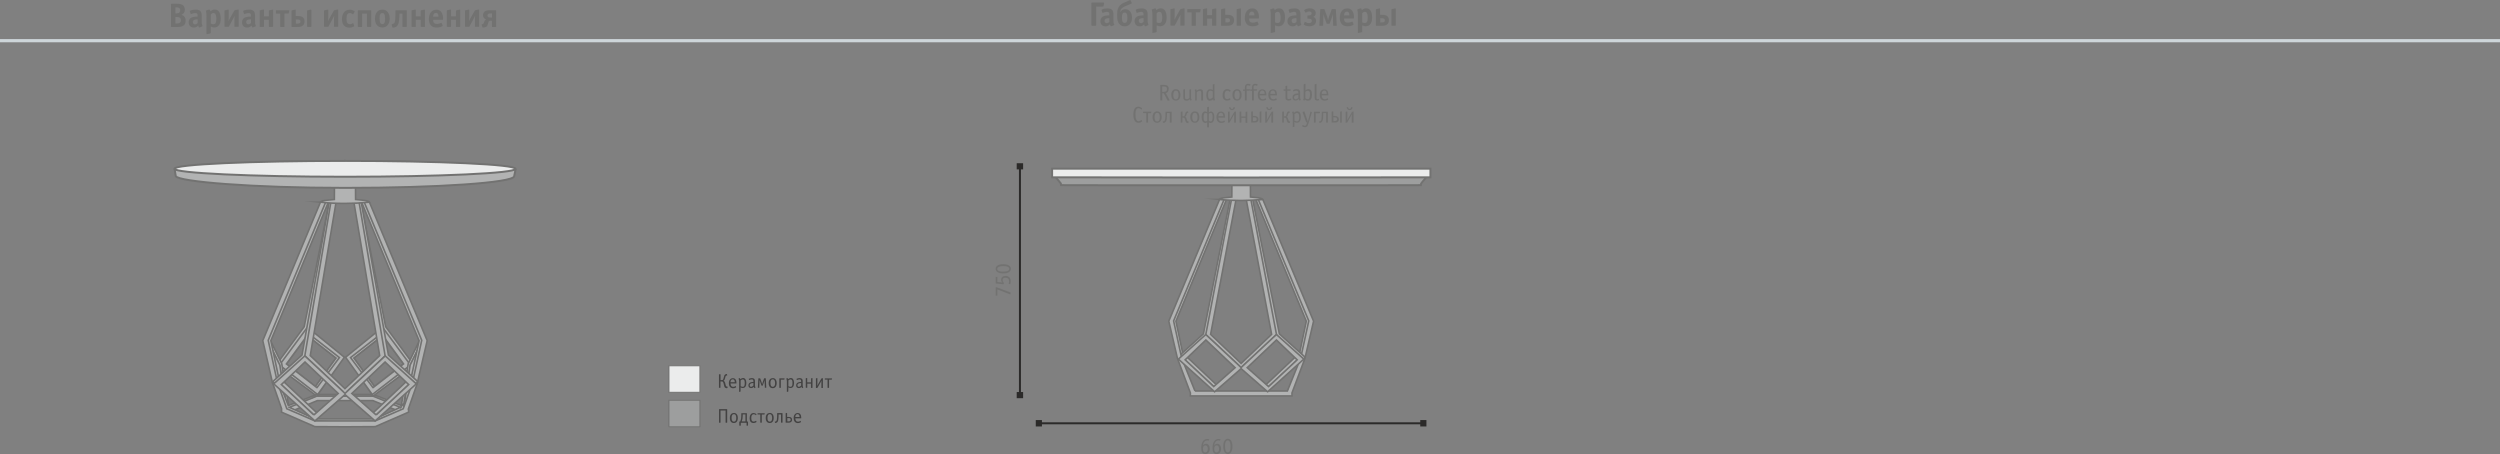 <?xml version="1.0" encoding="UTF-8"?> <!-- Creator: CorelDRAW 2021 (64-Bit) --> <svg xmlns="http://www.w3.org/2000/svg" xmlns:xlink="http://www.w3.org/1999/xlink" xmlns:xodm="http://www.corel.com/coreldraw/odm/2003" xml:space="preserve" width="100%" height="100%" style="shape-rendering:geometricPrecision; text-rendering:geometricPrecision; image-rendering:optimizeQuality; fill-rule:evenodd; clip-rule:evenodd" viewBox="0 0 31216 5669"><rect x="0" y="0" width="31216" height="5669" fill="#808080" stroke="none"/> <defs> <style type="text/css"> <![CDATA[ .str0 {stroke:#CDD5D9;stroke-width:40;stroke-miterlimit:22.926} .str2 {stroke:#727271;stroke-width:25;stroke-miterlimit:22.926} .str1 {stroke:#727271;stroke-width:20;stroke-miterlimit:22.926} .fil0 {fill:none;fill-rule:nonzero} .fil4 {fill:#EBECEC} .fil3 {fill:#B2B3B3} .fil5 {fill:#9D9E9E} .fil1 {fill:#727271;fill-rule:nonzero} .fil2 {fill:#727271;fill-rule:nonzero} .fil7 {fill:#434242;fill-rule:nonzero} .fil6 {fill:#2B2A29;fill-rule:nonzero} ]]> </style> </defs> <g id="Слой_x0020_1">  <line class="fil0 str0" x1="0" y1="508" x2="31216" y2="508"></line> <path class="fil1" d="M2142 47l67 0c18,0 33,1 44,4 11,3 21,7 29,12 8,6 14,14 19,25 5,10 7,21 7,33 0,16 -4,29 -11,39 -7,11 -18,19 -32,25 17,5 30,13 39,25 9,12 14,28 14,47 0,27 -8,47 -24,60 -16,13 -43,20 -81,20l-70 0c-3,0 -5,-1 -6,-2 -1,-1 -2,-3 -2,-7l0 -273c0,-3 1,-5 2,-6 1,-2 3,-2 7,-2zm49 120l13 0c16,0 28,-3 35,-10 7,-7 11,-17 11,-30 0,-12 -4,-20 -11,-26 -7,-6 -17,-9 -31,-9l-18 0 0 75zm0 126l15 0c20,0 34,-3 41,-10 8,-7 12,-17 12,-30 0,-13 -4,-23 -12,-30 -8,-7 -22,-11 -41,-11l-16 0 0 81z"></path> <path id="_1" class="fil1" d="M2526 329l-34 14c-3,1 -4,1 -6,0 -1,-1 -2,-2 -3,-4 -2,-4 -4,-7 -5,-10 -1,-3 -2,-7 -3,-10 -10,10 -19,17 -28,20 -8,4 -18,5 -28,5 -19,0 -34,-6 -46,-18 -11,-12 -17,-27 -17,-47 0,-12 2,-22 7,-32 4,-9 11,-17 19,-23 8,-6 20,-10 36,-13 16,-3 32,-4 49,-4l0 -13c0,-6 0,-11 -1,-15 -1,-3 -2,-6 -4,-8 -3,-3 -6,-5 -10,-6 -4,-1 -8,-2 -13,-2 -6,0 -11,1 -17,2 -6,1 -12,3 -17,4 -4,1 -8,3 -12,5 -4,2 -7,2 -8,2 -1,0 -2,0 -3,-1 -1,0 -1,-2 -2,-4l-9 -27c-1,-3 -1,-6 0,-7 1,-1 4,-3 9,-6 7,-3 17,-6 29,-8 12,-2 24,-3 36,-3 16,0 29,2 40,7 10,5 18,11 24,20 3,5 5,12 7,19 2,7 2,15 3,22l0 82c0,10 0,19 1,25 1,6 3,12 5,17 3,8 4,12 4,12 0,0 0,1 0,1 0,1 0,2 -1,3 -1,1 -1,1 -3,1zm-58 -41l0 -47c-20,0 -35,3 -45,8 -10,6 -15,14 -15,26 0,9 3,16 8,21 5,5 12,8 20,8 5,0 11,-1 16,-4 6,-3 11,-7 15,-12z"></path> <path id="_2" class="fil1" d="M2632 333l0 77c0,3 -1,4 -2,5 -1,1 -3,2 -6,3l-39 8c-2,0 -3,0 -4,0 -1,0 -1,0 -2,-1 -1,-1 -1,-1 -1,-2 0,-1 0,-3 0,-6l0 -215c0,-13 0,-25 -1,-34 -1,-9 -3,-18 -5,-25 -1,-2 -1,-4 -1,-5 0,-1 0,-2 0,-2 0,-1 0,-2 1,-3 1,-1 2,-2 4,-2l32 -11c5,-1 8,-1 10,0 2,2 4,5 6,9 1,2 1,4 2,6 1,2 1,4 2,6 8,-7 16,-12 24,-16 9,-4 18,-6 29,-6 13,0 23,2 32,7 8,4 16,11 22,20 7,10 12,22 16,37 3,14 5,30 5,47 0,21 -2,39 -5,51 -4,13 -9,24 -16,33 -8,10 -16,17 -26,22 -10,4 -21,7 -35,7 -7,0 -14,-1 -20,-3 -6,-2 -13,-5 -20,-8zm0 -154l0 115c4,3 9,5 14,6 5,1 11,2 17,2 8,0 14,-1 19,-4 5,-3 9,-8 12,-14 2,-4 4,-10 5,-19 1,-9 2,-21 2,-35 0,-9 -1,-19 -3,-29 -2,-10 -4,-17 -7,-23 -3,-5 -6,-9 -11,-11 -4,-3 -10,-4 -15,-4 -6,0 -12,1 -17,4 -5,3 -11,7 -16,12z"></path> <path id="_3" class="fil1" d="M2803 331l0 -195c0,-3 1,-4 1,-5 1,-1 3,-2 7,-3l39 -8c3,0 4,0 5,1 1,1 1,2 1,4l0 88c0,5 0,12 -1,21 -1,9 -1,17 -1,25l2 0c4,-9 8,-17 12,-25 4,-7 9,-16 15,-27l41 -72c1,-2 3,-4 4,-5 1,-1 5,-2 11,-4l34 -7c3,0 4,0 5,1 1,1 1,2 2,4l0 205c0,3 -1,5 -1,5 -1,1 -2,1 -4,1l-42 0c-3,0 -5,0 -5,-1 -1,-1 -1,-2 -1,-5l0 -81c0,-4 0,-9 0,-15 0,-6 1,-16 2,-31l-2 0c-2,5 -4,9 -6,13 -2,4 -9,17 -21,39l-40 75c-2,3 -3,5 -4,5 -1,0 -2,1 -4,1l-42 0c-3,0 -5,0 -5,-1 -1,-1 -1,-2 -1,-5z"></path> <path id="_4" class="fil1" d="M3192 329l-34 14c-3,1 -4,1 -6,0 -1,-1 -2,-2 -3,-4 -2,-4 -4,-7 -5,-10 -1,-3 -2,-7 -3,-10 -10,10 -19,17 -28,20 -8,4 -18,5 -28,5 -19,0 -34,-6 -46,-18 -11,-12 -17,-27 -17,-47 0,-12 2,-22 7,-32 4,-9 11,-17 19,-23 8,-6 20,-10 36,-13 16,-3 32,-4 49,-4l0 -13c0,-6 0,-11 -1,-15 -1,-3 -2,-6 -4,-8 -3,-3 -6,-5 -10,-6 -4,-1 -8,-2 -13,-2 -6,0 -11,1 -17,2 -6,1 -12,3 -17,4 -4,1 -8,3 -12,5 -4,2 -7,2 -8,2 -1,0 -2,0 -3,-1 -1,0 -1,-2 -2,-4l-9 -27c-1,-3 -1,-6 0,-7 1,-1 4,-3 9,-6 7,-3 17,-6 29,-8 12,-2 24,-3 36,-3 16,0 29,2 40,7 10,5 18,11 24,20 3,5 5,12 7,19 2,7 2,15 3,22l0 82c0,10 0,19 1,25 1,6 3,12 5,17 3,8 4,12 4,12 0,0 0,1 0,1 0,1 0,2 -1,3 -1,1 -1,1 -3,1zm-58 -41l0 -47c-20,0 -35,3 -45,8 -10,6 -15,14 -15,26 0,9 3,16 8,21 5,5 12,8 20,8 5,0 11,-1 16,-4 6,-3 11,-7 15,-12z"></path> <path id="_5" class="fil1" d="M3357 206l0 -70c0,-3 0,-4 1,-5 1,-1 3,-2 7,-3l39 -8c3,0 4,0 5,1 1,1 1,2 1,4l0 205c0,3 -1,5 -1,5 -1,1 -2,1 -4,1l-42 0c-3,0 -5,0 -5,-1 -1,-1 -1,-2 -1,-5l0 -83 -61 0 0 83c0,3 -1,5 -1,5 -1,1 -2,1 -4,1l-42 0c-2,0 -4,0 -5,-1 -1,-1 -1,-2 -1,-5l0 -195c0,-3 1,-5 2,-6 2,-1 6,-2 11,-3l33 -7c3,0 4,0 5,1 1,1 1,2 2,4l0 80 61 0z"></path> <path id="_6" class="fil1" d="M3552 170l0 161c0,3 -1,5 -1,5 -1,1 -2,1 -4,1l-42 0c-3,0 -5,0 -5,-1 -1,-1 -1,-2 -1,-5l0 -161 -48 0c-2,0 -4,0 -5,-1 -1,-1 -1,-2 -1,-5l0 -30c0,-2 0,-4 1,-5 1,-1 2,-1 5,-1l154 0c3,0 5,1 6,1 1,1 1,3 1,7l-6 28c-1,2 -1,3 -2,4 -1,1 -2,1 -4,1l-47 0z"></path> <path id="_7" class="fil1" d="M3712 337l-66 0c-3,0 -5,0 -5,-1 -1,-1 -1,-2 -1,-5l0 -195c0,-3 1,-5 1,-5 1,-1 5,-2 13,-4l32 -7c3,-1 4,0 5,0 1,1 1,2 1,5l0 75 24 0c18,0 32,1 41,4 10,3 18,7 25,13 7,6 12,13 15,21 4,8 5,18 5,29 0,12 -2,23 -6,32 -4,9 -9,16 -16,21 -7,6 -16,10 -27,13 -11,3 -25,4 -43,4zm-18 -94l0 52 21 0c13,0 22,-2 28,-6 6,-4 8,-11 8,-20 0,-8 -2,-14 -7,-19 -5,-5 -13,-7 -24,-7l-26 0zm140 88l0 -195c0,-3 0,-4 1,-5 1,-1 3,-2 7,-3l39 -8c3,0 4,0 5,1 1,1 1,2 2,4l0 205c0,3 0,5 -1,5 -1,1 -2,1 -5,1l-42 0c-3,0 -5,0 -5,-1 -1,-1 -1,-2 -1,-5z"></path> <path id="_8" class="fil1" d="M4046 331l0 -195c0,-3 1,-4 1,-5 1,-1 3,-2 7,-3l39 -8c3,0 4,0 5,1 1,1 1,2 1,4l0 88c0,5 0,12 -1,21 -1,9 -1,17 -1,25l2 0c4,-9 8,-17 12,-25 4,-7 9,-16 15,-27l41 -72c1,-2 3,-4 4,-5 1,-1 5,-2 11,-4l34 -7c3,0 4,0 5,1 1,1 1,2 2,4l0 205c0,3 -1,5 -1,5 -1,1 -2,1 -4,1l-42 0c-3,0 -5,0 -5,-1 -1,-1 -1,-2 -1,-5l0 -81c0,-4 0,-9 0,-15 0,-6 1,-16 2,-31l-2 0c-2,5 -4,9 -6,13 -2,4 -9,17 -21,39l-40 75c-2,3 -3,5 -4,5 -1,0 -2,1 -4,1l-42 0c-3,0 -5,0 -5,-1 -1,-1 -1,-2 -1,-5z"></path> <path id="_9" class="fil1" d="M4426 150l-16 28c-1,1 -1,2 -1,2 0,0 -1,0 -1,0 0,0 -1,0 -1,0 0,0 -4,-3 -11,-8 -5,-3 -10,-6 -15,-7 -5,-1 -9,-2 -14,-2 -7,0 -14,2 -19,5 -6,3 -10,8 -13,15 -3,5 -5,13 -6,22 -1,9 -2,19 -2,31 0,11 1,21 2,28 1,8 3,14 6,19 3,6 8,11 14,14 6,3 12,5 20,5 5,0 9,0 13,-1 4,-1 9,-3 14,-6 7,-4 10,-6 11,-6 1,0 1,0 2,0 0,0 1,0 1,1 1,1 1,1 1,1l11 28c0,1 1,2 1,3 0,1 0,1 0,1 0,2 -1,4 -3,6 -2,2 -5,4 -8,5 -7,4 -15,6 -23,8 -8,2 -17,3 -25,3 -31,0 -54,-9 -70,-28 -16,-19 -24,-45 -24,-79 0,-36 9,-64 26,-85 17,-21 41,-32 73,-32 9,0 18,1 27,4 9,3 17,6 24,11 3,2 5,4 7,6 2,2 2,4 2,5 0,1 0,1 0,2 0,0 -1,1 -1,2z"></path> <path id="_10" class="fil1" d="M4581 170l-60 0 0 161c0,3 -1,5 -1,5 -1,1 -2,1 -4,1l-42 0c-3,0 -4,0 -5,-1 -1,-1 -1,-2 -1,-5l0 -197c0,-2 0,-4 1,-5 1,-1 2,-1 5,-1l155 0c3,0 4,1 5,1 1,1 1,2 1,4l0 197c0,3 -1,5 -1,5 -1,1 -2,1 -4,1l-42 0c-2,0 -4,0 -5,-1 -1,-1 -1,-2 -1,-5l0 -161z"></path> <path id="_11" class="fil1" d="M4866 232c0,34 -9,61 -25,81 -16,20 -39,30 -67,30 -29,0 -51,-10 -68,-30 -16,-20 -24,-47 -24,-81 0,-34 8,-61 24,-81 16,-20 39,-31 68,-31 29,0 51,10 67,31 16,20 25,47 25,81zm-92 69c12,0 21,-5 26,-15 6,-10 8,-28 8,-54 0,-26 -3,-44 -8,-54 -6,-10 -14,-15 -26,-15 -12,0 -21,5 -26,15 -6,10 -8,28 -8,54 0,26 3,44 8,54 6,10 14,15 26,15z"></path> <path id="_12" class="fil1" d="M5025 170l-37 0 0 6c0,27 -2,51 -4,73 -2,21 -6,38 -10,50 -6,16 -15,27 -27,35 -12,7 -25,11 -39,11 -3,0 -5,0 -6,-1 -1,-1 -2,-3 -3,-5l-8 -31c-1,-2 -1,-3 0,-4 1,-1 2,-2 6,-3l7 -2c8,-2 15,-6 19,-11 4,-5 7,-12 9,-22 1,-8 3,-22 4,-44 1,-21 2,-44 2,-69l0 -19c0,-3 0,-4 1,-5 1,-1 2,-1 5,-1l130 0c2,0 3,1 4,1 1,1 1,2 1,4l0 197c0,3 0,5 -1,5 -1,1 -2,1 -5,1l-42 0c-2,0 -4,0 -5,-1 -1,-1 -1,-2 -1,-5l0 -161z"></path> <path id="_13" class="fil1" d="M5253 206l0 -70c0,-3 0,-4 1,-5 1,-1 3,-2 7,-3l39 -8c3,0 4,0 5,1 1,1 1,2 1,4l0 205c0,3 -1,5 -1,5 -1,1 -2,1 -4,1l-42 0c-3,0 -5,0 -5,-1 -1,-1 -1,-2 -1,-5l0 -83 -61 0 0 83c0,3 -1,5 -1,5 -1,1 -2,1 -4,1l-42 0c-2,0 -4,0 -5,-1 -1,-1 -1,-2 -1,-5l0 -195c0,-3 1,-5 2,-6 2,-1 6,-2 11,-3l33 -7c3,0 4,0 5,1 1,1 1,2 2,4l0 80 61 0z"></path> <path id="_14" class="fil1" d="M5522 247l-114 0c0,19 4,32 12,40 8,8 20,12 35,12 7,0 14,-1 21,-2 7,-2 14,-4 22,-7 5,-2 8,-3 9,-3 1,0 2,-1 3,-1 1,0 2,0 3,1 1,1 2,1 2,3l11 25c1,2 1,3 1,3 0,0 0,1 0,1 0,2 -1,3 -2,5 -1,2 -3,3 -5,4 -8,5 -18,10 -31,12 -13,3 -25,4 -37,4 -32,0 -57,-9 -73,-28 -16,-19 -24,-45 -24,-78 0,-34 8,-63 25,-84 16,-22 39,-33 68,-33 22,0 39,6 52,18 13,12 22,29 28,51 1,7 3,14 3,21 1,7 1,15 1,23 0,5 -1,9 -2,11 -1,2 -4,3 -8,3zm-114 -39l66 0c0,-4 0,-8 0,-11 0,-4 -1,-7 -1,-10 -2,-8 -5,-15 -10,-19 -5,-5 -11,-7 -19,-7 -10,0 -19,4 -25,11 -6,7 -10,20 -11,36z"></path> <path id="_15" class="fil1" d="M5693 206l0 -70c0,-3 0,-4 1,-5 1,-1 3,-2 7,-3l39 -8c3,0 4,0 5,1 1,1 1,2 1,4l0 205c0,3 -1,5 -1,5 -1,1 -2,1 -4,1l-42 0c-3,0 -5,0 -5,-1 -1,-1 -1,-2 -1,-5l0 -83 -61 0 0 83c0,3 -1,5 -1,5 -1,1 -2,1 -4,1l-42 0c-2,0 -4,0 -5,-1 -1,-1 -1,-2 -1,-5l0 -195c0,-3 1,-5 2,-6 2,-1 6,-2 11,-3l33 -7c3,0 4,0 5,1 1,1 1,2 2,4l0 80 61 0z"></path> <path id="_16" class="fil1" d="M5806 331l0 -195c0,-3 1,-4 1,-5 1,-1 3,-2 7,-3l39 -8c3,0 4,0 5,1 1,1 1,2 1,4l0 88c0,5 0,12 -1,21 -1,9 -1,17 -1,25l2 0c4,-9 8,-17 12,-25 4,-7 9,-16 15,-27l41 -72c1,-2 3,-4 4,-5 1,-1 5,-2 11,-4l34 -7c3,0 4,0 5,1 1,1 1,2 2,4l0 205c0,3 -1,5 -1,5 -1,1 -2,1 -4,1l-42 0c-3,0 -5,0 -5,-1 -1,-1 -1,-2 -1,-5l0 -81c0,-4 0,-9 0,-15 0,-6 1,-16 2,-31l-2 0c-2,5 -4,9 -6,13 -2,4 -9,17 -21,39l-40 75c-2,3 -3,5 -4,5 -1,0 -2,1 -4,1l-42 0c-3,0 -5,0 -5,-1 -1,-1 -1,-2 -1,-5z"></path> <path id="_17" class="fil1" d="M6191 337l-42 0c-3,0 -4,0 -5,-1 -1,-1 -1,-2 -1,-5l0 -72 -20 0c-8,0 -13,1 -17,4 -3,3 -6,8 -8,17l-7 24c-3,8 -5,15 -8,19 -3,5 -6,8 -11,11 -5,3 -11,5 -18,7 -7,2 -14,3 -21,3 -3,0 -5,0 -7,-1 -2,-1 -3,-3 -3,-5l-8 -27c-1,-3 -1,-5 -1,-6 0,-1 2,-3 5,-3l8 -2c4,-1 7,-2 9,-4 2,-2 4,-6 6,-12l3 -9c3,-10 6,-17 10,-22 4,-5 10,-8 16,-10l0 -1c-5,-1 -11,-3 -15,-6 -5,-3 -9,-6 -12,-10 -4,-4 -7,-10 -10,-17 -2,-7 -3,-14 -3,-20 0,-8 2,-17 6,-25 4,-8 9,-15 16,-21 6,-5 14,-8 23,-11 9,-3 20,-4 32,-4l81 0c3,0 4,1 5,1 1,1 1,2 1,4l0 197c0,3 0,4 -1,5 -1,1 -2,1 -5,1zm-48 -118l0 -51 -25 0c-10,0 -18,3 -23,7 -5,4 -8,10 -8,19 0,9 3,15 8,19 6,4 14,6 25,6l23 0z"></path> <path class="fil2" d="M13627 313l0 -273c0,-3 1,-5 2,-6 1,-2 3,-2 7,-2l144 0c2,0 4,0 5,1 1,1 2,2 2,4 0,0 0,0 0,0 0,0 0,1 0,3l-8 35c-1,2 -2,4 -3,5 -2,1 -4,2 -7,2l-82 0 0 231c0,3 -1,5 -3,7 -1,1 -3,2 -6,2l-41 0c-3,0 -5,-1 -6,-2 -1,-1 -2,-3 -2,-7z"></path> <path id="_1_0" class="fil2" d="M13910 314l-34 14c-3,1 -4,1 -6,0 -1,-1 -2,-2 -3,-4 -2,-4 -4,-7 -5,-10 -1,-3 -2,-7 -3,-10 -10,10 -19,17 -28,20 -8,4 -18,5 -28,5 -19,0 -34,-6 -46,-18 -11,-12 -17,-27 -17,-47 0,-12 2,-22 7,-32 4,-9 11,-17 19,-23 8,-6 20,-10 36,-13 16,-3 32,-4 49,-4l0 -13c0,-6 0,-11 -1,-15 -1,-3 -2,-6 -4,-8 -3,-3 -6,-5 -10,-6 -4,-1 -8,-2 -13,-2 -6,0 -11,1 -17,2 -6,1 -12,3 -17,4 -4,1 -8,3 -12,5 -4,2 -7,2 -8,2 -1,0 -2,0 -3,-1 -1,0 -1,-2 -2,-4l-9 -27c-1,-3 -1,-6 0,-7 1,-1 4,-3 9,-6 7,-3 17,-6 29,-8 12,-2 24,-3 36,-3 16,0 29,2 40,7 10,5 18,11 24,20 3,5 5,12 7,19 2,7 2,15 3,22l0 82c0,10 0,19 1,25 1,6 3,12 5,17 3,8 4,12 4,12 0,0 0,1 0,1 0,1 0,2 -1,3 -1,1 -1,1 -3,1zm-58 -41l0 -47c-20,0 -35,3 -45,8 -10,6 -15,14 -15,26 0,9 3,16 8,21 5,5 12,8 20,8 5,0 11,-1 16,-4 6,-3 11,-7 15,-12z"></path> <path id="_2_1" class="fil2" d="M13988 150l2 0c6,-12 14,-20 24,-26 11,-6 23,-9 37,-9 25,0 45,10 61,29 15,19 23,45 23,78 0,32 -8,57 -25,77 -16,20 -39,30 -67,30 -18,0 -34,-4 -48,-13 -14,-9 -24,-21 -32,-37 -5,-10 -8,-21 -11,-34 -2,-13 -3,-31 -3,-52 0,-20 1,-36 2,-49 2,-13 4,-25 8,-35 6,-16 14,-30 26,-42 12,-12 24,-22 39,-28l80 -36c4,-2 6,-2 8,-2 2,0 4,2 5,4l14 31c1,2 1,4 0,6 -1,2 -3,3 -6,4l-88 38c-14,6 -25,15 -34,25 -9,10 -13,23 -15,37l0 5zm55 136c12,0 21,-5 26,-15 6,-10 8,-27 8,-50 0,-23 -3,-39 -8,-49 -6,-10 -14,-15 -26,-15 -12,0 -21,5 -26,15 -6,10 -8,26 -8,49 0,24 3,40 8,50 6,10 14,15 26,15z"></path> <path id="_3_2" class="fil2" d="M14337 314l-34 14c-3,1 -4,1 -6,0 -1,-1 -2,-2 -3,-4 -2,-4 -4,-7 -5,-10 -1,-3 -2,-7 -3,-10 -10,10 -19,17 -28,20 -8,4 -18,5 -28,5 -19,0 -34,-6 -46,-18 -11,-12 -17,-27 -17,-47 0,-12 2,-22 7,-32 4,-9 11,-17 19,-23 8,-6 20,-10 36,-13 16,-3 32,-4 49,-4l0 -13c0,-6 0,-11 -1,-15 -1,-3 -2,-6 -4,-8 -3,-3 -6,-5 -10,-6 -4,-1 -8,-2 -13,-2 -6,0 -11,1 -17,2 -6,1 -12,3 -17,4 -4,1 -8,3 -12,5 -4,2 -7,2 -8,2 -1,0 -2,0 -3,-1 -1,0 -1,-2 -2,-4l-9 -27c-1,-3 -1,-6 0,-7 1,-1 4,-3 9,-6 7,-3 17,-6 29,-8 12,-2 24,-3 36,-3 16,0 29,2 40,7 10,5 18,11 24,20 3,5 5,12 7,19 2,7 2,15 3,22l0 82c0,10 0,19 1,25 1,6 3,12 5,17 3,8 4,12 4,12 0,0 0,1 0,1 0,1 0,2 -1,3 -1,1 -1,1 -3,1zm-58 -41l0 -47c-20,0 -35,3 -45,8 -10,6 -15,14 -15,26 0,9 3,16 8,21 5,5 12,8 20,8 5,0 11,-1 16,-4 6,-3 11,-7 15,-12z"></path> <path id="_4_3" class="fil2" d="M14443 318l0 77c0,3 -1,4 -2,5 -1,1 -3,2 -6,3l-39 8c-2,0 -3,0 -4,0 -1,0 -1,0 -2,-1 -1,-1 -1,-1 -1,-2 0,-1 0,-3 0,-6l0 -215c0,-13 0,-25 -1,-34 -1,-9 -3,-18 -5,-25 -1,-2 -1,-4 -1,-5 0,-1 0,-2 0,-2 0,-1 0,-2 1,-3 1,-1 2,-2 4,-2l32 -11c5,-1 8,-1 10,0 2,2 4,5 6,9 1,2 1,4 2,6 1,2 1,4 2,6 8,-7 16,-12 24,-16 9,-4 18,-6 29,-6 13,0 23,2 32,7 8,4 16,11 22,20 7,10 12,22 16,37 3,14 5,30 5,47 0,21 -2,39 -5,51 -4,13 -9,24 -16,33 -8,10 -16,17 -26,22 -10,4 -21,7 -35,7 -7,0 -14,-1 -20,-3 -6,-2 -13,-5 -20,-8zm0 -154l0 115c4,3 9,5 14,6 5,1 11,2 17,2 8,0 14,-1 19,-4 5,-3 9,-8 12,-14 2,-4 4,-10 5,-19 1,-9 2,-21 2,-35 0,-9 -1,-19 -3,-29 -2,-10 -4,-17 -7,-23 -3,-5 -6,-9 -11,-11 -4,-3 -10,-4 -15,-4 -6,0 -12,1 -17,4 -5,3 -11,7 -16,12z"></path> <path id="_5_4" class="fil2" d="M14614 316l0 -195c0,-3 1,-4 1,-5 1,-1 3,-2 7,-3l39 -8c3,0 4,0 5,1 1,1 1,2 1,4l0 88c0,5 0,12 -1,21 -1,9 -1,17 -1,25l2 0c4,-9 8,-17 12,-25 4,-7 9,-16 15,-27l41 -72c1,-2 3,-4 4,-5 1,-1 5,-2 11,-4l34 -7c3,0 4,0 5,1 1,1 1,2 2,4l0 205c0,3 -1,5 -1,5 -1,1 -2,1 -4,1l-42 0c-3,0 -5,0 -5,-1 -1,-1 -1,-2 -1,-5l0 -81c0,-4 0,-9 0,-15 0,-6 1,-16 2,-31l-2 0c-2,5 -4,9 -6,13 -2,4 -9,17 -21,39l-40 75c-2,3 -3,5 -4,5 -1,0 -2,1 -4,1l-42 0c-3,0 -5,0 -5,-1 -1,-1 -1,-2 -1,-5z"></path> <path id="_6_5" class="fil2" d="M14932 155l0 161c0,3 -1,5 -1,5 -1,1 -2,1 -4,1l-42 0c-3,0 -5,0 -5,-1 -1,-1 -1,-2 -1,-5l0 -161 -48 0c-2,0 -4,0 -5,-1 -1,-1 -1,-2 -1,-5l0 -30c0,-2 0,-4 1,-5 1,-1 2,-1 5,-1l154 0c3,0 5,1 6,1 1,1 1,3 1,7l-6 28c-1,2 -1,3 -2,4 -1,1 -2,1 -4,1l-47 0z"></path> <path id="_7_6" class="fil2" d="M15134 191l0 -70c0,-3 0,-4 1,-5 1,-1 3,-2 7,-3l39 -8c3,0 4,0 5,1 1,1 1,2 1,4l0 205c0,3 -1,5 -1,5 -1,1 -2,1 -4,1l-42 0c-3,0 -5,0 -5,-1 -1,-1 -1,-2 -1,-5l0 -83 -61 0 0 83c0,3 -1,5 -1,5 -1,1 -2,1 -4,1l-42 0c-2,0 -4,0 -5,-1 -1,-1 -1,-2 -1,-5l0 -195c0,-3 1,-5 2,-6 2,-1 6,-2 11,-3l33 -7c3,0 4,0 5,1 1,1 1,2 2,4l0 80 61 0z"></path> <path id="_8_7" class="fil2" d="M15319 322l-66 0c-3,0 -5,0 -5,-1 -1,-1 -1,-2 -1,-5l0 -195c0,-3 1,-5 1,-5 1,-1 5,-2 13,-4l32 -7c3,-1 4,0 5,0 1,1 1,2 1,5l0 75 24 0c18,0 32,1 41,4 10,3 18,7 25,13 7,6 12,13 15,21 4,8 5,18 5,29 0,12 -2,23 -6,32 -4,9 -9,16 -16,21 -7,6 -16,10 -27,13 -11,3 -25,4 -43,4zm-18 -94l0 52 21 0c13,0 22,-2 28,-6 6,-4 8,-11 8,-20 0,-8 -2,-14 -7,-19 -5,-5 -13,-7 -24,-7l-26 0zm140 88l0 -195c0,-3 0,-4 1,-5 1,-1 3,-2 7,-3l39 -8c3,0 4,0 5,1 1,1 1,2 2,4l0 205c0,3 0,5 -1,5 -1,1 -2,1 -5,1l-42 0c-3,0 -5,0 -5,-1 -1,-1 -1,-2 -1,-5z"></path> <path id="_9_8" class="fil2" d="M15710 231l-114 0c0,19 4,32 12,40 8,8 20,12 35,12 7,0 14,-1 21,-2 7,-2 14,-4 22,-7 5,-2 8,-3 9,-3 1,0 2,-1 3,-1 1,0 2,0 3,1 1,1 2,1 2,3l11 25c1,2 1,3 1,3 0,0 0,1 0,1 0,2 -1,3 -2,5 -1,2 -3,3 -5,4 -8,5 -18,10 -31,12 -13,3 -25,4 -37,4 -32,0 -57,-9 -73,-28 -16,-19 -24,-45 -24,-78 0,-34 8,-63 25,-84 16,-22 39,-33 68,-33 22,0 39,6 52,18 13,12 22,29 28,51 1,7 3,14 3,21 1,7 1,15 1,23 0,5 -1,9 -2,11 -1,2 -4,3 -8,3zm-114 -39l66 0c0,-4 0,-8 0,-11 0,-4 -1,-7 -1,-10 -2,-8 -5,-15 -10,-19 -5,-5 -11,-7 -19,-7 -10,0 -19,4 -25,11 -6,7 -10,20 -11,36z"></path> <path id="_10_9" class="fil2" d="M15921 318l0 77c0,3 -1,4 -2,5 -1,1 -3,2 -6,3l-39 8c-2,0 -3,0 -4,0 -1,0 -1,0 -2,-1 -1,-1 -1,-1 -1,-2 0,-1 0,-3 0,-6l0 -215c0,-13 0,-25 -1,-34 -1,-9 -3,-18 -5,-25 -1,-2 -1,-4 -1,-5 0,-1 0,-2 0,-2 0,-1 0,-2 1,-3 1,-1 2,-2 4,-2l32 -11c5,-1 8,-1 10,0 2,2 4,5 6,9 1,2 1,4 2,6 1,2 1,4 2,6 8,-7 16,-12 24,-16 9,-4 18,-6 29,-6 13,0 23,2 32,7 8,4 16,11 22,20 7,10 12,22 16,37 3,14 5,30 5,47 0,21 -2,39 -5,51 -4,13 -9,24 -16,33 -8,10 -16,17 -26,22 -10,4 -21,7 -35,7 -7,0 -14,-1 -20,-3 -6,-2 -13,-5 -20,-8zm0 -154l0 115c4,3 9,5 14,6 5,1 11,2 17,2 8,0 14,-1 19,-4 5,-3 9,-8 12,-14 2,-4 4,-10 5,-19 1,-9 2,-21 2,-35 0,-9 -1,-19 -3,-29 -2,-10 -4,-17 -7,-23 -3,-5 -6,-9 -11,-11 -4,-3 -10,-4 -15,-4 -6,0 -12,1 -17,4 -5,3 -11,7 -16,12z"></path> <path id="_11_10" class="fil2" d="M16246 314l-34 14c-3,1 -4,1 -6,0 -1,-1 -2,-2 -3,-4 -2,-4 -4,-7 -5,-10 -1,-3 -2,-7 -3,-10 -10,10 -19,17 -28,20 -8,4 -18,5 -28,5 -19,0 -34,-6 -46,-18 -11,-12 -17,-27 -17,-47 0,-12 2,-22 7,-32 4,-9 11,-17 19,-23 8,-6 20,-10 36,-13 16,-3 32,-4 49,-4l0 -13c0,-6 0,-11 -1,-15 -1,-3 -2,-6 -4,-8 -3,-3 -6,-5 -10,-6 -4,-1 -8,-2 -13,-2 -6,0 -11,1 -17,2 -6,1 -12,3 -17,4 -4,1 -8,3 -12,5 -4,2 -7,2 -8,2 -1,0 -2,0 -3,-1 -1,0 -1,-2 -2,-4l-9 -27c-1,-3 -1,-6 0,-7 1,-1 4,-3 9,-6 7,-3 17,-6 29,-8 12,-2 24,-3 36,-3 16,0 29,2 40,7 10,5 18,11 24,20 3,5 5,12 7,19 2,7 2,15 3,22l0 82c0,10 0,19 1,25 1,6 3,12 5,17 3,8 4,12 4,12 0,0 0,1 0,1 0,1 0,2 -1,3 -1,1 -1,1 -3,1zm-58 -41l0 -47c-20,0 -35,3 -45,8 -10,6 -15,14 -15,26 0,9 3,16 8,21 5,5 12,8 20,8 5,0 11,-1 16,-4 6,-3 11,-7 15,-12z"></path> <path id="_12_11" class="fil2" d="M16300 156l-14 -22c-1,-1 -1,-1 -1,-2 0,-1 0,-1 0,-2 0,-2 1,-4 3,-6 2,-2 4,-4 8,-6 8,-5 18,-8 28,-10 10,-2 21,-4 32,-4 12,0 23,2 31,5 9,3 16,7 23,13 6,6 11,12 14,19 3,7 5,14 5,22 0,11 -3,21 -8,29 -5,8 -12,14 -22,18l0 1c11,3 19,9 25,18 6,9 9,19 9,30 0,22 -8,39 -23,51 -15,12 -35,18 -60,18 -10,0 -20,-1 -30,-3 -10,-2 -19,-5 -26,-9 -6,-3 -11,-6 -12,-7 -2,-2 -2,-4 -2,-6 0,0 0,-1 0,-1 0,-1 1,-2 1,-3l9 -22c0,-1 1,-2 2,-3 1,-1 2,-1 3,-1 1,0 2,1 3,1 1,0 4,2 9,4 8,5 15,7 21,9 6,1 12,2 19,2 10,0 18,-3 24,-8 6,-5 9,-13 9,-23 0,-8 -3,-14 -9,-18 -6,-4 -16,-7 -31,-7l-9 0c-2,0 -4,0 -5,-1 -1,-1 -1,-3 -1,-5l0 -28c0,-2 0,-4 1,-5 1,-1 2,-1 5,-1l10 0c12,0 22,-2 27,-6 6,-4 9,-11 9,-20 0,-7 -3,-13 -8,-17 -5,-4 -11,-7 -20,-7 -5,0 -11,1 -16,2 -5,1 -11,4 -17,7 -7,4 -10,6 -11,6 0,0 0,0 0,0 -1,0 -2,0 -2,0 -1,0 -1,-1 -2,-3z"></path> <path id="_13_12" class="fil2" d="M16511 322l-29 0c-3,0 -5,0 -7,-1 -1,-1 -2,-2 -1,-6l11 -196c0,-2 0,-3 1,-4 1,-1 3,-2 7,-2l36 0c3,0 5,0 6,1 1,1 2,2 3,3l33 90c2,5 4,13 6,23 3,10 4,17 5,22l1 0c1,-5 2,-13 5,-22 2,-9 5,-17 7,-23l33 -90c1,-1 1,-3 2,-3 1,-1 3,-1 6,-1l36 0c3,0 6,1 6,2 1,1 1,2 2,4l11 196c0,3 -1,5 -2,6 -1,1 -3,1 -6,1l-29 0c-4,0 -6,0 -7,-1 -1,-1 -1,-3 -1,-5l-4 -135 -1 0c-4,15 -7,26 -9,32 -2,6 -4,12 -5,16l-23 63c-1,2 -2,3 -3,4 -1,1 -3,1 -6,1l-23 0c-3,0 -6,0 -6,-1 -1,-1 -2,-2 -2,-4l-23 -63c-2,-5 -4,-10 -6,-16 -2,-6 -5,-17 -9,-32l-1 0 -4 135c0,2 -1,4 -2,5 -1,1 -3,1 -6,1z"></path> <path id="_14_13" class="fil2" d="M16896 231l-114 0c0,19 4,32 12,40 8,8 20,12 35,12 7,0 14,-1 21,-2 7,-2 14,-4 22,-7 5,-2 8,-3 9,-3 1,0 2,-1 3,-1 1,0 2,0 3,1 1,1 2,1 2,3l11 25c1,2 1,3 1,3 0,0 0,1 0,1 0,2 -1,3 -2,5 -1,2 -3,3 -5,4 -8,5 -18,10 -31,12 -13,3 -25,4 -37,4 -32,0 -57,-9 -73,-28 -16,-19 -24,-45 -24,-78 0,-34 8,-63 25,-84 16,-22 39,-33 68,-33 22,0 39,6 52,18 13,12 22,29 28,51 1,7 3,14 3,21 1,7 1,15 1,23 0,5 -1,9 -2,11 -1,2 -4,3 -8,3zm-114 -39l66 0c0,-4 0,-8 0,-11 0,-4 -1,-7 -1,-10 -2,-8 -5,-15 -10,-19 -5,-5 -11,-7 -19,-7 -10,0 -19,4 -25,11 -6,7 -10,20 -11,36z"></path> <path id="_15_14" class="fil2" d="M17009 318l0 77c0,3 -1,4 -2,5 -1,1 -3,2 -6,3l-39 8c-2,0 -3,0 -4,0 -1,0 -1,0 -2,-1 -1,-1 -1,-1 -1,-2 0,-1 0,-3 0,-6l0 -215c0,-13 0,-25 -1,-34 -1,-9 -3,-18 -5,-25 -1,-2 -1,-4 -1,-5 0,-1 0,-2 0,-2 0,-1 0,-2 1,-3 1,-1 2,-2 4,-2l32 -11c5,-1 8,-1 10,0 2,2 4,5 6,9 1,2 1,4 2,6 1,2 1,4 2,6 8,-7 16,-12 24,-16 9,-4 18,-6 29,-6 13,0 23,2 32,7 8,4 16,11 22,20 7,10 12,22 16,37 3,14 5,30 5,47 0,21 -2,39 -5,51 -4,13 -9,24 -16,33 -8,10 -16,17 -26,22 -10,4 -21,7 -35,7 -7,0 -14,-1 -20,-3 -6,-2 -13,-5 -20,-8zm0 -154l0 115c4,3 9,5 14,6 5,1 11,2 17,2 8,0 14,-1 19,-4 5,-3 9,-8 12,-14 2,-4 4,-10 5,-19 1,-9 2,-21 2,-35 0,-9 -1,-19 -3,-29 -2,-10 -4,-17 -7,-23 -3,-5 -6,-9 -11,-11 -4,-3 -10,-4 -15,-4 -6,0 -12,1 -17,4 -5,3 -11,7 -16,12z"></path> <path id="_16_15" class="fil2" d="M17252 322l-66 0c-3,0 -5,0 -5,-1 -1,-1 -1,-2 -1,-5l0 -195c0,-3 1,-5 1,-5 1,-1 5,-2 13,-4l32 -7c3,-1 4,0 5,0 1,1 1,2 1,5l0 75 24 0c18,0 32,1 41,4 10,3 18,7 25,13 7,6 12,13 15,21 4,8 5,18 5,29 0,12 -2,23 -6,32 -4,9 -9,16 -16,21 -7,6 -16,10 -27,13 -11,3 -25,4 -43,4zm-18 -94l0 52 21 0c13,0 22,-2 28,-6 6,-4 8,-11 8,-20 0,-8 -2,-14 -7,-19 -5,-5 -13,-7 -24,-7l-26 0zm140 88l0 -195c0,-3 0,-4 1,-5 1,-1 3,-2 7,-3l39 -8c3,0 4,0 5,1 1,1 1,2 2,4l0 205c0,3 0,5 -1,5 -1,1 -2,1 -5,1l-42 0c-3,0 -5,0 -5,-1 -1,-1 -1,-2 -1,-5z"></path> <g id="_2315697863056"> <polygon class="fil3 str1" points="3929,4841 4197,4470 3849,4198 3888,4165 4253,4461 3961,4864 "></polygon> <path class="fil3 str1" d="M3956 4946l-514 -382 356 -484 312 -1553 33 0 -273 1619 405 308 -318 492zm-19 -119l-362 -283 262 -354 359 281 -259 356z"></path> <path class="fil3 str1" d="M3966 4926l-476 -368 349 -472 461 375 -334 466zm-9 -86l-381 -296 277 -378 385 299 -280 375z"></path> <path class="fil3 str1" d="M3374 4247l144 294 88 536 -137 -167 -104 -388 10 -274zm195 769l-143 -413 -47 -273 111 228 79 458z"></path> <path class="fil3 str1" d="M3551 5118l55 -41 352 -138c237,-2 464,-2 701,0l352 138 55 41 -68 24 -342 -140 -693 0 -342 140 -68 -24z"></path> <polygon class="fil3 str1" points="3359,4288 3494,4558 3573,5093 3474,4923 3367,4538 "></polygon> <polygon class="fil3 str1" points="3420,4817 3314,4258 4035,2525 4100,2525 3382,4254 3488,4755 "></polygon> <path class="fil3 str1" d="M3546 5105l-130 -327 74 1 110 285 352 -138c240,-2 470,-2 710,0l352 138 110 -285 74 -1 -130 327 -385 150c-124,5 -259,22 -376,16 -118,5 -252,-11 -376,-16l-385 -150zm410 -159l-342 140 319 145 747 0 319 -145 -342 -140 -702 0z"></path> <polygon class="fil3 str1" points="3918,5181 3503,4798 3541,4764 3962,5160 "></polygon> <polygon class="fil3 str1" points="3403,4782 3281,4253 4001,2525 4066,2525 3349,4249 3464,4777 "></polygon> <polygon class="fil3 str1" points="4295,4920 3803,4481 3424,4798 3410,4761 3771,4433 4110,2527 4175,2526 3854,4440 4329,4893 "></polygon> <polygon class="fil3 str1" points="4686,4841 4418,4470 4765,4198 4726,4165 4362,4461 4654,4864 "></polygon> <path class="fil3 str1" d="M4658 4946l514 -382 -356 -484 -312 -1553 -33 0 273 1619 -405 308 318 492zm19 -119l362 -283 -262 -354 -359 281 259 356z"></path> <path class="fil3 str1" d="M4649 4926l476 -368 -349 -472 -461 375 334 466zm9 -86l381 -296 -277 -378 -385 299 280 375z"></path> <path class="fil3 str1" d="M5241 4247l-144 294 -88 536 137 -167 104 -388 -10 -274zm-195 769l143 -413 47 -273 -111 228 -79 458z"></path> <polygon class="fil3 str1" points="5256,4288 5121,4558 5042,5093 5141,4923 5248,4538 "></polygon> <polygon class="fil3 str1" points="5195,4817 5301,4258 4580,2525 4515,2525 5233,4254 5126,4755 "></polygon> <path class="fil3 str1" d="M5100 5104l112 -322 -61 -5 -116 327 -351 152 -752 0 -351 -152 -116 -327 -61 5 112 322 -1 42 416 181c258,3 497,3 755,0l416 -181 -1 -42z"></path> <polygon class="fil3 str1" points="4697,5181 5111,4798 5073,4764 4653,5160 "></polygon> <polygon class="fil3 str1" points="5211,4782 5334,4253 4613,2525 4548,2525 5266,4249 5151,4777 "></polygon> <polygon class="fil3 str1" points="4327,4920 4819,4481 5197,4798 5212,4761 4850,4433 4511,2527 4446,2526 4768,4440 4293,4893 "></polygon> <polygon class="fil3 str1" points="4315,4920 4307,4913 4300,4920 4266,4893 4276,4883 3806,4444 4131,2527 4196,2526 3874,4440 4307,4853 4741,4440 4419,2526 4484,2527 4809,4444 4339,4883 4349,4893 "></polygon> <path class="fil3 str1" d="M4684 5256l514 -463 -388 -349 -502 468 -502 -468 -388 349 514 463 376 -329 376 329zm-765 -74l-406 -380 295 -282 415 393 -304 269zm778 0l406 -380 -295 -282 -415 393 304 269z"></path> <path class="fil3 str1" d="M4001 2525c204,21 408,19 612,0 -7,-16 -46,-21 -80,-25l-93 -9 -1 -185 -140 2 -123 -2 -1 185 -93 9c-35,3 -73,8 -80,25z"></path> </g> <path class="fil3 str2" d="M4309 2009c962,0 1773,44 2028,104l100 6 -17 83c-16,79 -945,144 -2111,144 -1166,0 -2081,-78 -2114,-146l-14 -81 100 -6c255,-60 1066,-104 2028,-104z"></path> <path class="fil4 str2" d="M4309 2009c1175,0 2128,44 2128,99 0,55 -953,99 -2128,99 -1175,0 -2131,-46 -2131,-100 0,-55 956,-98 2131,-98z"></path> <g id="_2315697872704"> <polygon class="fil3 str1" points="14717,4450 14623,4015 15257,2490 15315,2490 14683,4011 14777,4452 "></polygon> <polygon class="fil3 str1" points="15155,4827 14790,4490 14824,4460 15194,4809 "></polygon> <polygon class="fil3 str1" points="15486,4597 15053,4211 14720,4482 14708,4457 15026,4169 15359,2489 15416,2489 15098,4175 15516,4573 "></polygon> <polygon class="fil3 str1" points="16278,4507 16372,4015 15737,2490 15680,2490 16311,4011 16218,4452 "></polygon> <path class="fil3 str1" d="M14921 4882l-166 -411 -101 -464 631 -1517 -57 0 -634 1520 108 465 162 432 -1 37c425,1 845,1 1270,0l-1 -37 162 -432 108 -465 -634 -1520 -57 0 631 1517 -101 464 -166 411 -1154 0z"></path> <polygon class="fil3 str1" points="15840,4827 16205,4490 16171,4460 15801,4809 "></polygon> <polygon class="fil3 str1" points="15514,4597 15947,4211 16280,4490 16293,4457 15975,4169 15642,2491 15585,2491 15902,4175 15484,4573 "></polygon> <polygon class="fil3 str1" points="15504,4597 15497,4590 15491,4597 15461,4573 15470,4565 15056,4178 15377,2489 15434,2489 15116,4175 15497,4538 15878,4175 15561,2491 15619,2491 15939,4178 15525,4565 15534,4573 "></polygon> <path class="fil3 str1" d="M15828 4892l452 -408 -342 -307 -441 412 -441 -412 -342 307 452 408 331 -289 331 289zm-673 -65l-357 -334 259 -248 365 346 -267 236zm685 0l357 -334 -259 -248 -365 346 267 236z"></path> <path class="fil3 str1" d="M15228 2490c179,19 359,17 538,0 -6,-14 -40,-19 -70,-22l-82 -8 -1 -163 -123 1 -108 -1 -1 163 -82 8c-30,3 -65,7 -70,22z"></path> </g> <g id="_2315697874384"> <polygon class="fil5 str2" points="17818,2201 13173,2201 13246,2291 13249,2312 13765,2313 17282,2313 17742,2312 17745,2291 "></polygon> <path class="fil4 str2" d="M13137 2106l4724 0 0 108c-2730,4 -1994,3 -4724,0l0 -108z"></path> </g> <g> <path class="fil6" d="M13010 5245l0 80 -77 0 0 -80 77 0zm4763 53l-4801 0 0 -25 4801 0 0 25zm-39 -53l77 0 0 80 -77 0 0 -80z"></path> </g> <path class="fil2" d="M15097 5489l-4 11c-1,1 -1,2 -1,2 0,0 -1,0 -1,0 0,0 -1,0 -1,0 0,0 -1,0 -1,0 -5,-1 -8,-2 -10,-2 -2,0 -4,-1 -6,-1 -5,0 -10,1 -16,3 -5,2 -10,5 -13,8 -6,5 -10,11 -14,18 -4,7 -7,17 -9,31l-1 3 1 1c3,-6 8,-12 15,-16 6,-4 14,-6 22,-6 14,0 26,6 35,18 9,12 13,27 13,45 0,20 -6,36 -16,48 -10,12 -23,18 -39,18 -18,0 -31,-6 -39,-19 -9,-13 -13,-31 -13,-56 0,-15 1,-29 4,-42 3,-14 7,-25 12,-35 6,-11 14,-20 24,-27 10,-7 22,-10 36,-10 3,0 7,0 11,1 4,1 7,1 10,2 2,1 3,2 4,3 1,1 1,2 0,3zm-48 161c9,0 17,-4 23,-12 6,-8 9,-19 9,-33 0,-13 -3,-24 -8,-32 -5,-8 -13,-12 -22,-12 -10,0 -18,4 -23,12 -5,8 -8,19 -8,33 0,14 3,25 8,33 5,7 12,11 22,11z"></path> <path id="_1_16" class="fil2" d="M15238 5489l-4 11c-1,1 -1,2 -1,2 0,0 -1,0 -1,0 0,0 -1,0 -1,0 0,0 -1,0 -1,0 -5,-1 -8,-2 -10,-2 -2,0 -4,-1 -6,-1 -5,0 -10,1 -16,3 -5,2 -10,5 -13,8 -6,5 -10,11 -14,18 -4,7 -7,17 -9,31l-1 3 1 1c3,-6 8,-12 15,-16 6,-4 14,-6 22,-6 14,0 26,6 35,18 9,12 13,27 13,45 0,20 -6,36 -16,48 -10,12 -23,18 -39,18 -18,0 -31,-6 -39,-19 -9,-13 -13,-31 -13,-56 0,-15 1,-29 4,-42 3,-14 7,-25 12,-35 6,-11 14,-20 24,-27 10,-7 22,-10 36,-10 3,0 7,0 11,1 4,1 7,1 10,2 2,1 3,2 4,3 1,1 1,2 0,3zm-48 161c9,0 17,-4 23,-12 6,-8 9,-19 9,-33 0,-13 -3,-24 -8,-32 -5,-8 -13,-12 -22,-12 -10,0 -18,4 -23,12 -5,8 -8,19 -8,33 0,14 3,25 8,33 5,7 12,11 22,11z"></path> <path id="_2_17" class="fil2" d="M15274 5574c0,-32 5,-55 16,-71 10,-16 24,-24 42,-24 17,0 31,8 41,24 10,16 16,40 16,71 0,32 -6,55 -16,71 -10,16 -24,24 -41,24 -17,0 -31,-8 -42,-24 -10,-16 -16,-39 -16,-71zm23 0c0,25 3,43 8,56 6,13 14,19 26,19 11,0 20,-6 26,-19 6,-13 8,-31 8,-56 0,-24 -3,-43 -9,-56 -6,-13 -14,-19 -26,-19 -12,0 -20,6 -26,19 -6,13 -8,31 -8,56z"></path> <path class="fil1" d="M14557 1163l47 86c0,1 1,1 1,2 0,0 0,1 0,1 0,1 0,1 -1,1 0,0 -1,0 -2,1l-18 3c-1,0 -2,0 -3,0 -1,0 -1,-1 -2,-2l-47 -90 -20 0 0 85c0,1 0,2 -1,3 -1,0 -1,1 -3,1l-16 0c-1,0 -2,0 -3,-1 -1,0 -1,-1 -1,-3l0 -187c0,-1 0,-2 1,-2 0,0 1,-1 3,-1l44 0c20,0 34,4 43,12 9,8 14,20 14,37 0,13 -3,24 -9,34 -6,10 -16,16 -28,21zm-44 -16l18 0c15,0 25,-3 31,-9 6,-6 9,-15 9,-26 0,-11 -3,-19 -8,-24 -5,-5 -15,-8 -29,-8l-22 0 0 67z"></path> <path id="_1_18" class="fil1" d="M15366 1132l-7 13c0,1 -1,1 -1,1 0,0 0,0 -1,0 0,0 -1,0 -1,0 0,0 -1,-1 -2,-2 -6,-5 -11,-8 -15,-9 -4,-2 -8,-3 -13,-3 -11,0 -19,4 -26,13 -6,8 -9,22 -9,40 0,19 3,32 8,40 5,8 13,12 24,12 5,0 10,-1 14,-2 5,-2 10,-4 17,-8 1,0 2,-1 2,-1 0,0 1,0 1,-1 0,0 0,0 0,0 0,0 0,0 0,0 0,0 0,0 1,1 0,0 1,0 1,1l5 13c0,0 0,1 0,1 0,0 0,1 0,1 0,1 -1,2 -3,3 -2,1 -4,2 -8,4 -5,2 -11,4 -16,5 -5,1 -11,2 -16,2 -17,0 -31,-6 -41,-17 -10,-11 -15,-29 -14,-52 0,-22 5,-40 15,-54 10,-14 24,-21 41,-21 6,0 12,1 19,3 6,2 12,5 18,9 2,2 3,3 4,4 1,1 1,2 0,3z"></path> <path id="_2_19" class="fil1" d="M15447 1114c17,0 30,6 40,18 10,12 16,30 16,53 0,23 -5,41 -16,53 -10,12 -24,18 -41,18 -17,0 -30,-6 -41,-18 -10,-12 -16,-30 -16,-53 0,-23 5,-41 16,-53 10,-12 24,-18 41,-19zm0 18c-11,0 -20,5 -25,14 -5,10 -8,23 -8,40 0,17 3,31 8,40 5,9 14,14 25,14 11,0 20,-5 25,-14 5,-9 8,-23 8,-40 0,-17 -3,-30 -8,-40 -5,-10 -14,-14 -25,-14z"></path> <path id="_3_20" class="fil1" d="M15567 1135l0 115c0,1 0,2 -1,3 -1,0 -1,1 -3,1l-15 0c-1,0 -2,0 -3,-1 0,0 -1,-1 -1,-3l0 -115 -18 0c-1,0 -2,0 -3,-1 -1,0 -1,-1 -1,-3l0 -11c0,-1 0,-2 1,-2 0,0 1,-1 3,-1l18 0 0 -22c0,-8 1,-15 2,-20 1,-5 3,-9 6,-13 3,-5 7,-8 13,-11 5,-3 12,-4 19,-4 4,0 8,0 12,1 4,1 9,2 14,4 2,1 3,2 4,3 1,1 1,2 0,3l-5 12c0,1 -1,1 -1,1 0,0 -1,0 -1,0 -1,0 -2,0 -3,0 -1,0 -2,-1 -4,-2 -3,-1 -7,-2 -10,-3 -3,-1 -6,-1 -8,-1 -3,0 -6,1 -8,2 -2,1 -4,2 -6,4 -1,2 -2,3 -3,6 -1,2 -1,6 -1,12l0 26 41 0c2,0 2,0 3,1 0,1 0,2 0,3l-4 11c0,1 -1,2 -2,2 -1,0 -1,1 -2,0l-36 0z"></path> <path id="_4_21" class="fil1" d="M15656 1135l0 115c0,1 0,2 -1,3 -1,0 -1,1 -3,1l-15 0c-1,0 -2,0 -3,-1 0,0 -1,-1 -1,-3l0 -115 -18 0c-1,0 -2,0 -3,-1 -1,0 -1,-1 -1,-3l0 -11c0,-1 0,-2 1,-2 0,0 1,-1 3,-1l18 0 0 -22c0,-8 1,-15 2,-20 1,-5 3,-9 6,-13 3,-5 7,-8 13,-11 5,-3 12,-4 19,-4 4,0 8,0 12,1 4,1 9,2 14,4 2,1 3,2 4,3 1,1 1,2 0,3l-5 12c0,1 -1,1 -1,1 0,0 -1,0 -1,0 -1,0 -2,0 -3,0 -1,0 -2,-1 -4,-2 -3,-1 -7,-2 -10,-3 -3,-1 -6,-1 -8,-1 -3,0 -6,1 -8,2 -2,1 -4,2 -6,4 -1,2 -2,3 -3,6 -1,2 -1,6 -1,12l0 26 41 0c2,0 2,0 3,1 0,1 0,2 0,3l-4 11c0,1 -1,2 -2,2 -1,0 -1,1 -2,0l-36 0z"></path> <path id="_5_22" class="fil1" d="M15805 1228l5 13c0,0 0,1 0,1 0,0 0,1 0,1 0,1 -1,2 -3,3 -2,1 -4,2 -8,4 -5,2 -11,4 -16,5 -5,1 -11,2 -16,2 -19,0 -34,-6 -45,-18 -11,-12 -17,-30 -17,-53 0,-22 5,-40 16,-52 11,-13 24,-19 41,-19 16,0 28,6 37,17 9,11 13,29 14,53l0 1c0,2 0,3 -1,4 0,1 -1,1 -2,1l-81 0 0 1c0,14 4,25 11,34 7,9 17,13 28,13 5,0 10,-1 14,-2 5,-2 10,-4 17,-8 1,0 2,-1 2,-1 0,0 1,0 1,-1 0,0 0,0 0,0 0,0 0,0 0,0 0,0 0,0 1,1 0,0 1,0 1,1zm-75 -56l61 0c0,-4 0,-8 -1,-13 -1,-4 -2,-8 -3,-11 -2,-5 -6,-10 -10,-13 -4,-3 -9,-4 -15,-5 -10,0 -17,4 -23,11 -6,7 -8,17 -9,30z"></path> <path id="_6_23" class="fil1" d="M15937 1228l5 13c0,0 0,1 0,1 0,0 0,1 0,1 0,1 -1,2 -3,3 -2,1 -4,2 -8,4 -5,2 -11,4 -16,5 -5,1 -11,2 -16,2 -19,0 -34,-6 -45,-18 -11,-12 -17,-30 -17,-53 0,-22 5,-40 16,-52 11,-13 24,-19 41,-19 16,0 28,6 37,17 9,11 13,29 14,53l0 1c0,2 0,3 -1,4 0,1 -1,1 -2,1l-81 0 0 1c0,14 4,25 11,34 7,9 17,13 28,13 5,0 10,-1 14,-2 5,-2 10,-4 17,-8 1,0 2,-1 2,-1 0,0 1,0 1,-1 0,0 0,0 0,0 0,0 0,0 0,0 0,0 0,0 1,1 0,0 1,0 1,1zm-75 -56l61 0c0,-4 0,-8 -1,-13 -1,-4 -2,-8 -3,-11 -2,-5 -6,-10 -10,-13 -4,-3 -9,-4 -15,-5 -10,0 -17,4 -23,11 -6,7 -8,17 -9,30z"></path> <path id="_7_24" class="fil1" d="M14683 1114c17,0 30,6 40,18 10,12 16,30 16,53 0,23 -5,41 -16,53 -10,12 -24,18 -41,18 -17,0 -30,-6 -41,-18 -10,-12 -16,-30 -16,-53 0,-23 5,-41 16,-53 10,-12 24,-18 41,-19zm0 18c-11,0 -20,5 -25,14 -5,10 -8,23 -8,40 0,17 3,31 8,40 5,9 14,14 25,14 11,0 20,-5 25,-14 5,-9 8,-23 8,-40 0,-17 -3,-30 -8,-40 -5,-10 -14,-14 -25,-14z"></path> <path id="_8_25" class="fil1" d="M14857 1242l-1 -2c-7,6 -14,10 -20,13 -6,3 -14,4 -22,4 -13,0 -23,-3 -29,-9 -6,-6 -10,-17 -10,-33l0 -94c0,-1 0,-2 0,-2 0,-1 1,-1 2,-1l15 -4c1,0 2,0 2,0 1,0 1,0 2,1 0,0 0,0 0,1 0,0 0,1 0,1l0 99c0,8 2,13 6,17 4,4 9,6 16,6 5,0 10,-1 16,-4 6,-3 12,-6 18,-11l0 -103c0,-1 0,-2 0,-2 0,-1 1,-1 2,-1l15 -4c1,0 1,0 2,0 1,0 1,0 1,0 0,0 0,0 0,0 0,0 0,0 0,0 0,0 0,0 0,1 0,0 0,1 0,1l0 107c0,2 0,4 0,6 0,2 1,4 2,6 0,2 1,3 2,4 1,1 2,3 3,4 1,2 2,3 2,4 0,0 0,0 0,0 0,0 0,1 0,1 0,0 -1,1 -2,1l-11 7c-2,1 -3,1 -4,0 -1,-1 -2,-2 -3,-4 -1,-2 -2,-4 -3,-6 -1,-2 -1,-3 -2,-4z"></path> <path id="_9_26" class="fil1" d="M14924 1250l0 -101c0,-4 0,-8 -1,-10 0,-3 -1,-6 -3,-9l-1 -2c-1,-1 -1,-2 -1,-2 0,-1 0,-1 0,-2 0,0 0,0 0,-1 0,0 1,-1 1,-1l13 -7c1,-1 2,-1 3,0 1,1 2,2 3,3 1,2 2,5 3,7 1,3 1,6 2,8 7,-6 14,-11 22,-14 8,-3 16,-5 24,-5 10,0 18,3 24,9 6,6 8,17 9,34l0 94c0,1 0,2 -1,3 -1,0 -1,1 -3,1l-15 0c-1,0 -2,0 -3,-1 -1,0 -1,-1 -1,-3l0 -94c0,-8 -2,-14 -5,-17 -3,-4 -8,-6 -14,-6 -6,0 -12,2 -19,5 -7,3 -13,7 -18,12l0 100c0,1 -1,2 -1,3 0,0 -1,1 -2,1l-15 0c-1,0 -2,0 -3,-1 -1,0 -1,-1 -1,-3z"></path> <path id="_10_27" class="fil1" d="M15164 1052l0 156c0,9 0,16 1,19 0,3 1,6 2,9 1,2 2,5 3,7 1,2 2,4 2,4 0,0 0,1 0,1 0,0 -1,1 -2,2l-11 7c-2,1 -5,0 -7,-3 -2,-3 -4,-8 -5,-13l-2 2c-7,5 -14,9 -20,11 -6,2 -12,4 -17,4 -15,0 -26,-6 -34,-18 -8,-12 -12,-29 -12,-52 0,-24 4,-42 13,-55 9,-13 21,-19 37,-19 5,0 10,1 16,2 6,2 11,4 16,7l0 -67c0,-1 0,-1 1,-2 0,-1 1,-1 2,-1l15 -4c0,0 1,0 1,0 0,0 1,0 2,0 1,0 1,0 1,1 0,0 1,1 1,3zm-21 169l0 -80c-5,-3 -10,-5 -15,-7 -5,-2 -9,-3 -13,-3 -11,0 -18,4 -23,11 -5,8 -7,21 -7,41 0,21 2,35 6,42 4,7 10,10 18,10 3,0 7,-1 12,-3 5,-2 10,-5 17,-10l5 -4z"></path> <path id="_11_28" class="fil1" d="M16074 1135l0 80c0,9 1,16 4,18 2,3 7,4 13,4 3,0 7,-1 11,-2 4,-1 8,-2 12,-4 2,-1 3,-1 3,-1 0,0 0,0 1,0 0,0 0,0 0,0 0,0 0,0 0,0 0,0 1,0 1,1 0,0 1,1 1,1l3 11c1,2 0,4 -2,5 -2,1 -5,3 -10,4 -4,1 -8,2 -13,3 -5,1 -9,1 -12,1 -6,0 -11,-1 -16,-3 -5,-2 -8,-4 -11,-7 -3,-3 -5,-7 -6,-11 -1,-4 -2,-11 -2,-21l0 -80 -20 0c-1,0 -2,0 -3,-1 -1,0 -1,-1 -1,-3l0 -11c0,-1 0,-2 1,-2 1,0 2,-1 3,-1l20 0 0 -39c0,-1 0,-2 1,-2 0,0 1,-1 2,-1l15 -4c1,0 2,0 2,0 1,0 1,1 1,3l0 43 42 0c2,0 2,1 3,1 0,1 0,2 0,3l-4 11c0,1 -1,2 -2,2 -1,0 -1,1 -2,0l-37 0z"></path> <path id="_12_29" class="fil1" d="M16211 1168l0 -10c0,-9 -2,-16 -6,-20 -4,-4 -10,-6 -17,-6 -5,0 -10,1 -16,2 -6,1 -11,3 -15,5 -2,1 -3,1 -3,2 0,0 -1,0 -1,0 -1,0 -1,0 -2,0 0,0 -1,-1 -1,-1l-4 -11c-1,-1 0,-3 0,-4 1,-1 3,-2 6,-4 6,-2 13,-4 19,-6 6,-2 13,-2 20,-2 14,0 25,3 32,10 7,7 11,16 11,29l0 64c0,3 0,7 1,11 1,4 1,7 3,9 0,1 1,3 2,4 1,2 2,3 2,4 1,1 1,2 1,2 0,0 0,0 0,0 0,0 0,1 0,1 0,0 -1,1 -1,1l-12 7c-2,1 -3,1 -4,0 -1,-1 -2,-2 -4,-5 -1,-2 -2,-4 -3,-5 -1,-1 -1,-4 -3,-8l0 -1 -1 1c-7,7 -13,12 -19,14 -6,2 -12,4 -19,4 -12,0 -21,-4 -28,-11 -7,-7 -10,-17 -10,-29 0,-12 3,-22 10,-29 7,-8 17,-13 29,-16 4,-1 9,-2 15,-3 6,-1 11,-1 14,-1l5 0zm0 54l0 -36 -4 0c-15,0 -27,3 -36,8 -9,5 -13,13 -13,23 0,7 2,13 6,17 4,4 9,6 15,6 5,0 10,-1 15,-4 6,-3 11,-7 15,-11l2 -2z"></path> <path id="_13_30" class="fil1" d="M16278 1218l0 -163c0,-1 0,-1 1,-2 0,-1 1,-1 2,-1l15 -4c0,0 1,0 1,0 0,0 1,0 2,0 1,0 1,0 1,1 0,0 1,1 1,3l0 76c5,-5 11,-8 17,-11 6,-3 13,-4 19,-4 14,0 25,5 33,16 8,10 12,27 12,49 0,27 -4,47 -13,60 -8,13 -22,19 -39,19 -7,0 -14,-1 -20,-4 -6,-2 -11,-6 -16,-10 -2,5 -4,8 -5,10 -2,2 -3,4 -4,4 0,0 -1,0 -1,0 0,0 -1,0 -1,-1l-11 -7c-1,0 -1,-1 -2,-1 0,0 0,-1 0,-1 0,0 1,-2 2,-3 1,-2 2,-4 3,-6 1,-3 2,-6 3,-8 1,-3 1,-6 1,-10zm21 -72l0 81c4,3 9,6 14,8 5,2 10,3 14,3 11,0 18,-4 23,-13 5,-9 7,-25 7,-48 0,-18 -2,-29 -7,-35 -5,-6 -11,-9 -21,-9 -4,0 -8,1 -12,2 -4,2 -8,4 -12,7l-6 5z"></path> <path id="_14_31" class="fil1" d="M16467 1237l4 11c0,1 0,2 0,2 0,0 -1,1 -1,1 -3,1 -6,2 -11,3 -4,1 -8,2 -12,2 -4,0 -8,-1 -12,-2 -4,-1 -7,-3 -10,-5 -2,-2 -3,-4 -5,-6 -1,-3 -2,-6 -3,-9 0,-2 -1,-5 -1,-9 0,-4 0,-9 0,-15l0 -155c0,-1 0,-1 1,-2 0,-1 1,-1 2,-1l15 -4c0,0 1,0 1,0 0,0 1,0 2,0 1,0 1,0 1,1 0,0 1,1 1,3l0 161c0,7 0,11 0,13 0,2 0,4 1,5 1,3 2,5 4,6 2,1 5,2 8,2 2,0 3,0 5,-1 2,0 4,-1 6,-2 1,0 1,0 2,-1 1,0 1,0 2,-1 0,0 0,0 0,1 0,0 0,1 1,1z"></path> <path id="_15_32" class="fil1" d="M16579 1228l5 13c0,0 0,1 0,1 0,0 0,1 0,1 0,1 -1,2 -3,3 -2,1 -4,2 -8,4 -5,2 -11,4 -16,5 -5,1 -11,2 -16,2 -19,0 -34,-6 -45,-18 -11,-12 -17,-30 -17,-53 0,-22 5,-40 16,-52 11,-13 24,-19 41,-19 16,0 28,6 37,17 9,11 13,29 14,53l0 1c0,2 0,3 -1,4 0,1 -1,1 -2,1l-81 0 0 1c0,14 4,25 11,34 7,9 17,13 28,13 5,0 10,-1 14,-2 5,-2 10,-4 17,-8 1,0 2,-1 2,-1 0,0 1,0 1,-1 0,0 0,0 0,0 0,0 0,0 0,0 0,0 0,0 1,1 0,0 1,0 1,1zm-75 -56l61 0c0,-4 0,-8 -1,-13 -1,-4 -2,-8 -3,-11 -2,-5 -6,-10 -10,-13 -4,-3 -9,-4 -15,-5 -10,0 -17,4 -23,11 -6,7 -8,17 -9,30z"></path> <path id="_16_33" class="fil1" d="M14261 1357l-8 10c-1,1 -1,1 -1,1 0,0 -1,0 -1,0 0,0 -1,0 -1,0 0,0 -2,-1 -4,-4 -5,-4 -10,-7 -15,-10 -5,-2 -10,-3 -15,-3 -12,0 -21,6 -28,16 -6,11 -10,30 -10,57 0,32 3,55 10,69 7,14 17,21 30,21 4,0 8,-1 13,-3 4,-2 10,-5 16,-10 1,-1 2,-2 3,-2 1,-1 2,-1 2,-1 0,0 1,0 1,1 0,0 1,1 1,1l7 9c0,1 0,1 1,2 0,1 0,1 0,1 0,1 0,2 -1,2 -1,1 -2,2 -3,3 -5,5 -12,9 -19,12 -7,3 -15,4 -23,4 -20,0 -36,-8 -47,-25 -11,-17 -17,-42 -17,-78 0,-32 5,-56 15,-73 10,-17 26,-25 46,-25 8,0 15,2 23,5 8,3 14,7 20,12 1,1 2,2 3,3 1,1 1,2 1,3 0,0 0,1 0,1 0,0 0,1 -1,1z"></path> <path id="_17_34" class="fil1" d="M14335 1413l0 114c0,1 -1,2 -1,3 0,0 -1,1 -2,1l-15 0c-1,0 -2,0 -3,-1 0,0 -1,-1 -1,-3l0 -114 -36 0c-1,0 -2,0 -3,-1 -1,-1 -1,-2 -1,-3l0 -12c0,-1 0,-2 1,-2 1,0 2,-1 3,-1l97 0c1,0 2,1 3,1 0,1 1,2 0,3l-4 11c0,1 -1,2 -2,3 -1,1 -2,1 -3,1l-34 0z"></path> <path id="_18" class="fil1" d="M14449 1391c17,0 30,6 40,18 10,12 16,30 16,53 0,23 -5,41 -16,53 -10,12 -24,18 -41,18 -17,0 -30,-6 -41,-18 -10,-12 -16,-30 -16,-53 0,-23 5,-41 16,-53 10,-12 24,-18 41,-19zm0 18c-11,0 -20,5 -25,14 -5,10 -8,23 -8,40 0,17 3,31 8,40 5,9 14,14 25,14 11,0 20,-5 25,-14 5,-9 8,-23 8,-40 0,-17 -3,-30 -8,-40 -5,-10 -14,-14 -25,-14z"></path> <path id="_19" class="fil1" d="M14630 1399l0 128c0,1 0,2 -1,3 -1,0 -1,1 -3,1l-15 0c-1,0 -2,0 -3,-1 0,0 -1,-1 -1,-3l0 -115 -35 0 0 4c0,9 0,20 -1,34 -1,14 -2,25 -2,32 -2,14 -5,24 -9,32 -4,8 -10,13 -17,17 -2,1 -4,2 -6,2 -2,1 -5,1 -10,1 -1,0 -1,0 -1,0 0,0 0,0 0,0 -1,0 -2,-1 -2,-1 0,0 -1,-1 -1,-2l-3 -11c0,-1 0,-2 0,-3 0,-1 2,-1 4,-2l3 0c5,-1 10,-3 14,-7 4,-4 6,-10 8,-18 1,-7 2,-18 3,-33 1,-15 1,-31 1,-49l0 -9c0,-2 0,-3 1,-3 1,0 2,-1 3,-1l69 0c1,0 2,1 3,1 1,1 1,2 1,3z"></path> <path id="_20" class="fil1" d="M14764 1469l0 59c0,1 -1,1 -1,2 0,0 -1,1 -2,1l-15 0c-1,0 -2,0 -2,-1 0,0 -1,-1 -1,-2l0 -130c0,-1 0,-2 0,-2 0,-1 1,-1 2,-1l6 -1 10 -2c0,0 0,0 1,0 0,0 1,0 1,0 0,0 0,0 0,0 0,0 0,0 0,0 1,0 1,0 1,1 0,0 1,1 1,1 0,0 0,0 0,0 0,0 0,0 0,0l0 58 12 0c5,0 9,-1 11,-4 3,-2 5,-6 6,-12l4 -15c2,-8 5,-14 7,-19 3,-4 7,-7 11,-9 2,-1 4,-1 7,-2 3,-1 5,-1 7,-1 1,0 2,0 3,1 1,0 1,1 1,2l3 13c0,1 0,2 0,2 0,0 -2,1 -3,1l-4 1c-2,0 -4,1 -6,2 -1,1 -2,2 -3,3 -1,1 -1,2 -2,4 -1,2 -1,4 -2,7l-3 11c-2,7 -4,12 -7,15 -3,3 -7,6 -11,7 5,1 8,3 11,6 3,3 6,7 7,12l9 27c0,2 1,3 2,5 1,2 2,3 3,3 1,1 2,1 3,2 1,0 3,1 5,1l3 1c2,0 3,1 3,1 0,1 0,1 0,3l-4 13c0,1 -1,1 -1,2 0,0 -1,1 -3,1 -4,0 -7,0 -10,-1 -3,-1 -5,-1 -7,-2 -4,-2 -7,-4 -9,-7 -2,-3 -5,-10 -8,-21l-6 -20c-2,-5 -4,-9 -6,-12 -2,-2 -6,-3 -11,-3l-12 0z"></path> <path id="_21" class="fil1" d="M16031 1469l0 59c0,1 -1,1 -1,2 0,0 -1,1 -2,1l-15 0c-1,0 -2,0 -2,-1 0,0 -1,-1 -1,-2l0 -130c0,-1 0,-2 0,-2 0,-1 1,-1 2,-1l6 -1 10 -2c0,0 0,0 1,0 0,0 1,0 1,0 0,0 0,0 0,0 0,0 0,0 0,0 1,0 1,0 1,1 0,0 1,1 1,1 0,0 0,0 0,0 0,0 0,0 0,0l0 58 12 0c5,0 9,-1 11,-4 3,-2 5,-6 6,-12l4 -15c2,-8 5,-14 7,-19 3,-4 7,-7 11,-9 2,-1 4,-1 7,-2 3,-1 5,-1 7,-1 1,0 2,0 3,1 1,0 1,1 1,2l3 13c0,1 0,2 0,2 0,0 -2,1 -3,1l-4 1c-2,0 -4,1 -6,2 -1,1 -2,2 -3,3 -1,1 -1,2 -2,4 -1,2 -1,4 -2,7l-3 11c-2,7 -4,12 -7,15 -3,3 -7,6 -11,7 5,1 8,3 11,6 3,3 6,7 7,12l9 27c0,2 1,3 2,5 1,2 2,3 3,3 1,1 2,1 3,2 1,0 3,1 5,1l3 1c2,0 3,1 3,1 0,1 0,1 0,3l-4 13c0,1 -1,1 -1,2 0,0 -1,1 -3,1 -4,0 -7,0 -10,-1 -3,-1 -5,-1 -7,-2 -4,-2 -7,-4 -9,-7 -2,-3 -5,-10 -8,-21l-6 -20c-2,-5 -4,-9 -6,-12 -2,-2 -6,-3 -11,-3l-12 0z"></path> <path id="_22" class="fil1" d="M16142 1587l0 -155c0,-6 -1,-11 -2,-15 -1,-4 -3,-8 -5,-11 -1,-2 -2,-3 -2,-3 0,0 0,0 0,-1 0,0 0,0 0,-1 0,0 1,-1 1,-1l12 -8c1,-1 2,-1 3,-1 1,0 2,1 2,1 2,2 3,4 4,7 1,3 2,6 3,8l2 -2c7,-5 13,-9 19,-11 6,-2 12,-4 18,-4 14,0 26,6 34,18 8,12 12,30 12,52 0,23 -5,41 -13,54 -9,13 -21,19 -38,19 -6,0 -11,-1 -16,-3 -5,-2 -10,-4 -14,-7l0 58c0,1 0,1 -1,2 0,1 -1,1 -1,1l-14 3c-2,1 -4,1 -5,0 -1,0 -1,-1 -1,-3zm21 -163l0 82c5,3 10,5 15,7 5,2 10,3 15,3 10,0 17,-4 22,-11 5,-7 7,-22 7,-43 0,-20 -3,-33 -7,-40 -5,-7 -11,-11 -21,-11 -4,0 -9,1 -14,4 -5,2 -11,6 -17,10z"></path> <path id="_23" class="fil1" d="M16364 1393l14 6c0,0 0,0 1,1 0,0 1,1 1,1 0,1 0,1 0,1 0,0 0,1 0,2l-35 115c-5,15 -8,26 -11,33 -2,7 -5,12 -6,16 -4,7 -9,12 -14,15 -6,3 -12,5 -19,5 -3,0 -5,0 -8,-1 -2,0 -5,-1 -7,-1 -3,-1 -6,-2 -10,-4 -3,-2 -6,-3 -8,-4 -1,-1 -2,-2 -2,-3 0,-1 0,-2 0,-3l6 -11c0,-1 0,-1 1,-1 0,0 1,0 1,0 0,0 0,0 1,0 0,0 2,1 4,3 4,2 8,4 11,6 4,2 7,2 10,2 2,0 3,0 5,-1 2,0 3,-1 4,-2 2,-2 5,-4 7,-8 2,-3 4,-8 6,-14l6 -18 -10 0c-1,0 -2,0 -2,0 -1,0 -1,-1 -1,-2l-44 -124c-1,-1 -1,-2 0,-3 0,-1 1,-1 2,-2l11 -4 3 -1c0,0 1,0 2,-1 1,0 1,0 2,0 1,0 1,0 2,1 0,0 1,1 1,2l36 107c1,2 1,4 2,6 1,2 2,6 4,13l0 1 1 0c0,-3 1,-6 1,-9 1,-3 2,-7 3,-11l28 -107c0,-1 0,-1 1,-2 1,0 1,-1 2,-1 0,0 1,0 1,0 1,0 1,0 1,0z"></path> <path id="_24" class="fil1" d="M16407 1527l0 -128c0,-1 0,-2 1,-3 1,-1 2,-1 3,-1l68 0c1,0 2,0 3,1 1,1 1,2 0,4l-2 11c0,1 -1,2 -2,2 -1,0 -2,1 -3,1l-47 0 0 113c0,1 0,2 -1,3 -1,0 -1,1 -3,1l-15 0c-1,0 -2,0 -3,-1 0,0 -1,-1 -1,-3z"></path> <path id="_25" class="fil1" d="M16581 1399l0 128c0,1 0,2 -1,3 -1,0 -1,1 -3,1l-15 0c-1,0 -2,0 -3,-1 0,0 -1,-1 -1,-3l0 -115 -35 0 0 4c0,9 0,20 -1,34 -1,14 -2,25 -2,32 -2,14 -5,24 -9,32 -4,8 -10,13 -17,17 -2,1 -4,2 -6,2 -2,1 -5,1 -10,1 -1,0 -1,0 -1,0 0,0 0,0 0,0 -1,0 -2,-1 -2,-1 0,0 -1,-1 -1,-2l-3 -11c0,-1 0,-2 0,-3 0,-1 2,-1 4,-2l3 0c5,-1 10,-3 14,-7 4,-4 6,-10 8,-18 1,-7 2,-18 3,-33 1,-15 1,-31 1,-49l0 -9c0,-2 0,-3 1,-3 1,0 2,-1 3,-1l69 0c1,0 2,1 3,1 1,1 1,2 1,3z"></path> <path id="_26" class="fil1" d="M16649 1448l22 0c6,0 12,1 18,3 5,2 10,4 14,7 5,4 8,9 11,14 2,5 4,11 4,17 0,7 -1,13 -4,19 -3,5 -6,10 -11,13 -4,3 -9,6 -15,7 -5,1 -12,2 -19,2l-38 0c-1,0 -2,0 -3,-1 0,0 -1,-1 -1,-3l0 -129c0,-1 0,-2 0,-2 0,-1 1,-1 2,-1l15 -4c0,0 1,0 1,0 0,0 1,0 1,0 1,0 1,0 1,1 0,0 1,1 1,2l0 55zm0 17l0 47 19 0c8,0 15,-2 20,-6 5,-4 7,-10 7,-17 0,-7 -2,-13 -7,-18 -5,-4 -12,-6 -20,-6l-19 0zm84 61l0 -129c0,-1 0,-2 0,-2 0,-1 1,-1 2,-1l15 -4c0,0 1,0 1,0 0,0 1,0 1,0 1,0 1,0 1,1 0,0 1,1 1,2l0 134c0,1 0,2 -1,3 -1,0 -1,1 -3,1l-15 0c-1,0 -2,0 -3,-1 -1,0 -1,-1 -1,-3z"></path> <path id="_27" class="fil1" d="M16802 1527l0 -129c0,-1 0,-2 0,-2 0,-1 1,-1 2,-1l6 -1 9 -2c0,0 1,0 1,0 0,0 1,0 1,0 1,0 1,0 1,1 0,0 1,1 1,2l0 76 -1 28 1 0c4,-8 7,-13 9,-17 2,-4 4,-7 5,-9l43 -75c0,0 0,-1 1,-1 0,0 1,0 1,-1l15 -4c0,0 1,0 1,0 0,0 1,0 1,0 1,0 1,0 1,1 0,0 1,1 1,2l0 133c0,1 0,2 -1,3 -1,0 -1,1 -3,1l-15 0c-1,0 -2,0 -3,-1 -1,0 -1,-1 -1,-3l0 -72 1 -27 -1 0c-3,5 -5,10 -8,15 -2,5 -4,8 -6,11l-43 75c0,1 -1,1 -1,1 0,0 -1,0 -2,0l-15 0c-1,0 -2,0 -3,-1 0,0 -1,-1 -1,-3zm31 -187l1 4c1,5 3,9 6,12 3,2 7,4 12,4 4,0 8,-1 11,-4 3,-2 5,-6 6,-12l1 -4c0,-1 1,-2 1,-2 1,0 2,0 4,0l10 2c1,0 1,1 2,1 1,1 1,1 1,2 0,0 0,0 0,0 0,0 0,0 0,0 0,1 0,1 0,2 0,1 0,2 0,2 -2,9 -7,16 -13,20 -6,5 -14,7 -23,7 -9,0 -17,-2 -23,-7 -6,-5 -10,-11 -13,-20 0,-1 -1,-2 -1,-2 0,-1 0,-1 0,-2 0,0 0,0 0,0 0,0 0,0 0,0 0,-1 0,-2 1,-2 1,-1 1,-1 2,-1l10 -2c2,0 3,0 3,0 1,0 1,1 1,2z"></path> <path id="_28" class="fil1" d="M14920 1391c17,0 30,6 40,18 10,12 16,30 16,53 0,23 -5,41 -16,53 -10,12 -24,18 -41,18 -17,0 -30,-6 -41,-18 -10,-12 -16,-30 -16,-53 0,-23 5,-41 16,-53 10,-12 24,-18 41,-19zm0 18c-11,0 -20,5 -25,14 -5,10 -8,23 -8,40 0,17 3,31 8,40 5,9 14,14 25,14 11,0 20,-5 25,-14 5,-9 8,-23 8,-40 0,-17 -3,-30 -8,-40 -5,-10 -14,-14 -25,-14z"></path> <path id="_29" class="fil1" d="M15092 1590l-15 0c-1,0 -2,-1 -3,-1 0,0 -1,-1 -1,-2l0 -61c-3,3 -6,5 -10,7 -3,1 -7,2 -11,2 -15,0 -27,-6 -36,-19 -8,-13 -12,-30 -12,-54 0,-23 4,-41 12,-53 8,-12 19,-18 32,-18 4,0 8,1 12,3 4,2 8,4 13,8l0 -62c0,-1 0,-1 1,-2 0,-1 1,-1 2,-1l14 -3c2,-1 4,-1 4,0 1,0 1,1 1,3l0 66c4,-4 8,-6 12,-8 4,-2 8,-3 12,-3 13,0 24,6 32,18 8,12 12,30 12,53 0,23 -4,41 -13,54 -8,13 -20,19 -35,19 -4,0 -8,-1 -11,-2 -3,-1 -7,-4 -9,-7l0 61c0,1 -1,2 -1,2 0,0 -1,1 -2,1zm3 -169l0 86c3,3 7,5 10,7 3,1 6,2 9,2 10,0 17,-4 21,-12 4,-8 6,-22 6,-43 0,-19 -2,-32 -6,-40 -4,-8 -11,-11 -20,-11 -3,0 -7,1 -10,3 -3,2 -6,5 -9,8zm-21 86l0 -86c-3,-3 -6,-6 -9,-8 -3,-2 -7,-3 -10,-3 -9,0 -16,4 -20,12 -4,8 -6,21 -6,40 0,21 2,35 6,42 4,8 11,12 21,12 2,0 5,-1 8,-2 3,-1 6,-4 10,-7z"></path> <path id="_30" class="fil1" d="M15289 1506l5 13c0,0 0,1 0,1 0,0 0,1 0,1 0,1 -1,2 -3,3 -2,1 -4,2 -8,4 -5,2 -11,4 -16,5 -5,1 -11,2 -16,2 -19,0 -34,-6 -45,-18 -11,-12 -17,-30 -17,-53 0,-22 5,-40 16,-52 11,-13 24,-19 41,-19 16,0 28,6 37,17 9,11 13,29 14,53l0 1c0,2 0,3 -1,4 0,1 -1,1 -2,1l-81 0 0 1c0,14 4,25 11,34 7,9 17,13 28,13 5,0 10,-1 14,-2 5,-2 10,-4 17,-8 1,0 2,-1 2,-1 0,0 1,0 1,-1 0,0 0,0 0,0 0,0 0,0 0,0 0,0 0,0 1,1 0,0 1,0 1,1zm-75 -56l61 0c0,-4 0,-8 -1,-13 -1,-4 -2,-8 -3,-11 -2,-5 -6,-10 -10,-13 -4,-3 -9,-4 -15,-5 -10,0 -17,4 -23,11 -6,7 -8,17 -9,30z"></path> <path id="_31" class="fil1" d="M15333 1527l0 -129c0,-1 0,-2 0,-2 0,-1 1,-1 2,-1l6 -1 9 -2c0,0 1,0 1,0 0,0 1,0 1,0 1,0 1,0 1,1 0,0 1,1 1,2l0 76 -1 28 1 0c4,-8 7,-13 9,-17 2,-4 4,-7 5,-9l43 -75c0,0 0,-1 1,-1 0,0 1,0 1,-1l15 -4c0,0 1,0 1,0 0,0 1,0 1,0 1,0 1,0 1,1 0,0 1,1 1,2l0 133c0,1 0,2 -1,3 -1,0 -1,1 -3,1l-15 0c-1,0 -2,0 -3,-1 -1,0 -1,-1 -1,-3l0 -72 1 -27 -1 0c-3,5 -5,10 -8,15 -2,5 -4,8 -6,11l-43 75c0,1 -1,1 -1,1 0,0 -1,0 -2,0l-15 0c-1,0 -2,0 -3,-1 0,0 -1,-1 -1,-3zm31 -187l1 4c1,5 3,9 6,12 3,2 7,4 12,4 4,0 8,-1 11,-4 3,-2 5,-6 6,-12l1 -4c0,-1 1,-2 1,-2 1,0 2,0 4,0l10 2c1,0 1,1 2,1 1,1 1,1 1,2 0,0 0,0 0,0 0,0 0,0 0,0 0,1 0,1 0,2 0,1 0,2 0,2 -2,9 -7,16 -13,20 -6,5 -14,7 -23,7 -9,0 -17,-2 -23,-7 -6,-5 -10,-11 -13,-20 0,-1 -1,-2 -1,-2 0,-1 0,-1 0,-2 0,0 0,0 0,0 0,0 0,0 0,0 0,-1 0,-2 1,-2 1,-1 1,-1 2,-1l10 -2c2,0 3,0 3,0 1,0 1,1 1,2z"></path> <path id="_32" class="fil1" d="M15501 1469l0 58c0,1 0,2 -1,3 -1,0 -1,1 -3,1l-15 0c-1,0 -2,0 -3,-1 0,0 -1,-1 -1,-3l0 -129c0,-1 0,-2 0,-2 0,-1 1,-1 2,-1l6 -1 9 -2c0,0 1,0 1,0 0,0 1,0 1,0 1,0 1,0 1,1 0,0 1,1 1,2l0 59 54 0 0 -54c0,-1 0,-2 0,-2 0,-1 1,-1 2,-1l15 -4c0,0 1,0 1,0 0,0 1,0 1,0 1,0 1,0 1,1 0,0 1,1 1,2l0 134c0,1 -1,2 -1,3 0,0 -1,1 -2,1l-15 0c-1,0 -2,0 -3,-1 -1,0 -1,-1 -1,-3l0 -58 -54 0z"></path> <path id="_33" class="fil1" d="M15645 1448l22 0c6,0 12,1 18,3 5,2 10,4 14,7 5,4 8,9 11,14 2,5 4,11 4,17 0,7 -1,13 -4,19 -3,5 -6,10 -11,13 -4,3 -9,6 -15,7 -5,1 -12,2 -19,2l-38 0c-1,0 -2,0 -3,-1 0,0 -1,-1 -1,-3l0 -129c0,-1 0,-2 0,-2 0,-1 1,-1 2,-1l15 -4c0,0 1,0 1,0 0,0 1,0 1,0 1,0 1,0 1,1 0,0 1,1 1,2l0 55zm0 17l0 47 19 0c8,0 15,-2 20,-6 5,-4 7,-10 7,-17 0,-7 -2,-13 -7,-18 -5,-4 -12,-6 -20,-6l-19 0zm84 61l0 -129c0,-1 0,-2 0,-2 0,-1 1,-1 2,-1l15 -4c0,0 1,0 1,0 0,0 1,0 1,0 1,0 1,0 1,1 0,0 1,1 1,2l0 134c0,1 0,2 -1,3 -1,0 -1,1 -3,1l-15 0c-1,0 -2,0 -3,-1 -1,0 -1,-1 -1,-3z"></path> <path id="_34" class="fil1" d="M15798 1527l0 -129c0,-1 0,-2 0,-2 0,-1 1,-1 2,-1l6 -1 9 -2c0,0 1,0 1,0 0,0 1,0 1,0 1,0 1,0 1,1 0,0 1,1 1,2l0 76 -1 28 1 0c4,-8 7,-13 9,-17 2,-4 4,-7 5,-9l43 -75c0,0 0,-1 1,-1 0,0 1,0 1,-1l15 -4c0,0 1,0 1,0 0,0 1,0 1,0 1,0 1,0 1,1 0,0 1,1 1,2l0 133c0,1 0,2 -1,3 -1,0 -1,1 -3,1l-15 0c-1,0 -2,0 -3,-1 -1,0 -1,-1 -1,-3l0 -72 1 -27 -1 0c-3,5 -5,10 -8,15 -2,5 -4,8 -6,11l-43 75c0,1 -1,1 -1,1 0,0 -1,0 -2,0l-15 0c-1,0 -2,0 -3,-1 0,0 -1,-1 -1,-3zm31 -187l1 4c1,5 3,9 6,12 3,2 7,4 12,4 4,0 8,-1 11,-4 3,-2 5,-6 6,-12l1 -4c0,-1 1,-2 1,-2 1,0 2,0 4,0l10 2c1,0 1,1 2,1 1,1 1,1 1,2 0,0 0,0 0,0 0,0 0,0 0,0 0,1 0,1 0,2 0,1 0,2 0,2 -2,9 -7,16 -13,20 -6,5 -14,7 -23,7 -9,0 -17,-2 -23,-7 -6,-5 -10,-11 -13,-20 0,-1 -1,-2 -1,-2 0,-1 0,-1 0,-2 0,0 0,0 0,0 0,0 0,0 0,0 0,-1 0,-2 1,-2 1,-1 1,-1 2,-1l10 -2c2,0 3,0 3,0 1,0 1,1 1,2z"></path> <g> <polygon class="fil4" points="8353,4567 8741,4567 8741,4897 8353,4897 "></polygon> <path id="_1_35" class="fil2" d="M8740 4573l-388 0 0 -12 388 0 7 6 -7 6zm0 -12c4,0 7,3 7,6 0,3 -3,6 -7,6l0 -12zm-7 337l0 -331 14 0 0 331 -7 6 -7 -6zm14 0c0,3 -3,6 -7,6 -4,0 -7,-3 -7,-6l14 0zm-395 -6l388 0 0 12 -388 0 -7 -6 7 -6zm0 12c-4,0 -7,-3 -7,-6 0,-3 3,-6 7,-6l0 12zm7 -337l0 331 -14 0 0 -331 7 -6 7 6zm-14 0c0,-3 3,-6 7,-6 4,0 7,3 7,6l-14 0z"></path> </g> <g> <polygon class="fil5" points="8353,4998 8741,4998 8741,5329 8353,5329 "></polygon> <path id="_1_36" class="fil2" d="M8740 5004l-388 0 0 -12 388 0 7 6 -7 6zm0 -12c4,0 7,3 7,6 0,3 -3,6 -7,6l0 -12zm-7 337l0 -331 14 0 0 331 -7 6 -7 -6zm14 0c0,3 -3,6 -7,6 -4,0 -7,-3 -7,-6l14 0zm-395 -6l388 0 0 12 -388 0 -7 -6 7 -6zm0 12c-4,0 -7,-3 -7,-6 0,-3 3,-6 7,-6l0 12zm7 -337l0 331 -14 0 0 -331 7 -6 7 6zm-14 0c0,-3 3,-6 7,-6 4,0 7,3 7,6l-14 0z"></path> </g> <path class="fil7" d="M8997 4746l17 0c6,0 10,-1 13,-5 3,-3 5,-9 7,-17l5 -18c2,-8 4,-14 5,-17 2,-4 4,-7 6,-9 2,-2 5,-4 8,-6 3,-2 7,-3 12,-4l3 0c1,0 1,0 1,0 0,0 0,0 0,0 1,0 1,0 2,1 0,0 1,1 1,2l3 11c0,1 0,3 0,3 -1,1 -2,1 -3,1l-4 1c-3,1 -5,1 -7,2 -1,1 -3,2 -4,4 -1,1 -2,2 -2,4 -1,1 -2,6 -4,13l-4 14c-3,10 -5,17 -8,20 -3,4 -6,7 -10,9 5,2 9,5 12,9 3,4 6,8 7,13l9 34c1,4 2,7 3,8 1,2 2,3 3,4 1,1 2,2 4,3 2,1 3,1 6,1l5 1c1,0 3,1 3,1 1,1 1,1 0,3l-4 12c-1,1 -1,2 -1,2 0,0 -1,1 -2,1 0,0 -1,0 -1,0 0,0 -2,0 -4,0l-4 0c-5,-1 -9,-2 -13,-4 -3,-2 -6,-4 -8,-7 -1,-2 -3,-4 -4,-7 -1,-3 -3,-9 -5,-19l-6 -25c-2,-8 -5,-13 -8,-17 -3,-3 -7,-5 -13,-5l-17 0 0 76c0,1 0,2 -1,2 -1,0 -1,1 -2,1l-14 0c-1,0 -2,0 -2,-1 0,0 -1,-1 0,-2l0 -163c0,-1 0,-2 1,-2 0,0 1,-1 2,-1l14 0c1,0 2,0 2,1 0,0 1,1 1,2l0 70z"></path> <path id="_1_37" class="fil7" d="M9188 4821l4 11c0,0 0,1 0,1 0,0 0,0 0,1 0,1 -1,2 -2,3 -1,1 -4,2 -7,4 -5,2 -9,4 -14,5 -5,1 -9,2 -14,2 -16,0 -29,-5 -39,-16 -10,-11 -15,-26 -15,-47 0,-19 4,-35 14,-46 9,-11 21,-17 36,-17 14,0 25,5 33,15 8,10 12,25 12,46l0 1c0,1 0,3 -1,3 0,1 -1,1 -2,1l-71 0 0 1c0,12 3,22 9,30 6,8 14,11 25,11 4,0 8,-1 13,-2 4,-1 9,-4 15,-7 1,0 1,-1 2,-1 0,0 1,0 1,-1 0,0 0,0 0,0 0,0 0,0 0,0 0,0 0,0 1,1 0,0 0,0 1,1zm-66 -49l53 0c0,-4 0,-7 -1,-11 -1,-4 -2,-7 -3,-10 -2,-5 -5,-8 -9,-11 -4,-3 -8,-4 -13,-4 -8,0 -15,3 -20,10 -5,7 -7,15 -8,26z"></path> <path id="_2_38" class="fil7" d="M9229 4892l0 -136c0,-5 -1,-10 -2,-13 -1,-3 -2,-7 -4,-10 -1,-2 -2,-3 -2,-3 0,0 0,0 0,0 0,0 0,0 0,-1 0,0 0,-1 1,-1l11 -7c1,0 2,-1 2,-1 1,0 1,0 2,1 1,2 3,4 4,6 1,2 2,5 3,7l2 -1c6,-4 12,-8 17,-10 5,-2 10,-3 15,-3 13,0 23,6 30,16 7,11 11,26 11,46 0,20 -4,36 -12,47 -8,11 -19,16 -33,16 -5,0 -10,-1 -14,-2 -5,-1 -9,-4 -13,-6l0 50c0,1 0,1 -1,2 0,1 -1,1 -1,1l-12 3c-2,1 -4,1 -4,0 -1,0 -1,-1 -1,-2zm19 -142l0 72c4,2 9,4 13,6 5,1 9,2 13,2 9,0 15,-3 19,-10 4,-6 6,-19 6,-38 0,-17 -2,-29 -6,-35 -4,-6 -10,-10 -18,-10 -4,0 -8,1 -12,3 -5,2 -9,5 -14,9z"></path> <path id="_3_39" class="fil7" d="M9407 4768l0 -9c0,-8 -2,-14 -5,-17 -3,-3 -9,-5 -15,-5 -4,0 -9,1 -14,2 -5,1 -10,3 -13,5 -2,1 -3,1 -3,1 0,0 -1,0 -1,0 0,0 -1,0 -1,0 0,0 -1,-1 -1,-1l-4 -10c-1,-1 0,-2 0,-3 1,-1 2,-2 5,-3 5,-2 11,-4 17,-5 6,-1 11,-2 17,-2 12,0 21,3 28,9 6,6 10,14 10,25l0 56c0,3 0,6 1,10 0,3 1,6 2,8 0,1 1,2 1,4 1,1 1,3 2,3 0,1 1,1 1,2 0,0 0,0 0,0 0,0 0,1 0,1 0,0 -1,1 -1,1l-10 6c-1,1 -2,1 -3,0 -1,-1 -2,-2 -3,-4 -1,-2 -2,-3 -2,-4 0,-1 -1,-3 -2,-7l0 -1 -1 1c-6,6 -12,10 -17,12 -5,2 -11,3 -16,3 -10,0 -18,-3 -25,-9 -6,-6 -9,-15 -9,-25 0,-10 3,-19 9,-26 6,-7 15,-11 26,-14 4,-1 8,-2 13,-2 5,-1 9,-1 13,-1l4 0zm0 47l0 -32 -4 0c-13,0 -24,3 -31,7 -8,5 -11,11 -11,20 0,6 2,11 5,15 3,4 8,5 13,5 4,0 8,-1 13,-4 5,-3 9,-6 13,-10l1 -1z"></path> <path id="_4_40" class="fil7" d="M9493 4726l19 54c1,2 1,4 2,7 1,3 1,6 2,10l1 0c1,-2 1,-5 2,-9 1,-3 2,-6 2,-8l19 -54c0,-1 0,-1 1,-2 0,0 1,0 1,-1l18 0c1,0 1,0 1,1 0,0 0,1 1,2l6 114c0,1 0,1 -1,1 0,0 -1,0 -1,0l-14 0c-1,0 -1,0 -2,0 0,0 0,-1 0,-2l-3 -86c0,0 0,0 0,0 0,0 0,-3 0,-9l0 0c-1,2 -1,4 -1,6 0,1 -1,3 -1,4l-21 60c-1,1 -1,2 -1,2 0,0 -1,0 -2,0l-10 0c-1,0 -2,0 -2,0 0,0 -1,-1 -1,-2l-21 -60c0,-1 -1,-2 -1,-3 0,-1 -1,-3 -1,-6l-1 0c0,6 0,9 0,9 0,0 0,0 0,0l-3 86c0,1 0,1 -1,2 0,0 -1,0 -1,0l-14 0c-1,0 -1,0 -2,0 0,0 0,-1 0,-1l6 -114c0,-1 0,-1 0,-2 0,0 1,-1 2,-1l17 0c0,0 1,0 1,1 0,0 1,1 1,2z"></path> <path id="_5_41" class="fil7" d="M9649 4721c15,0 26,5 35,16 9,11 14,26 14,47 0,20 -5,36 -14,47 -9,11 -21,16 -36,16 -15,0 -27,-5 -36,-16 -9,-11 -14,-26 -14,-47 0,-20 5,-36 14,-46 9,-11 21,-16 36,-16zm0 15c-10,0 -17,4 -22,12 -5,8 -7,20 -7,35 0,15 2,27 7,35 5,8 12,12 22,12 10,0 17,-4 22,-12 5,-8 7,-20 7,-35 0,-15 -3,-27 -7,-35 -5,-8 -12,-12 -22,-12z"></path> <path id="_6_42" class="fil7" d="M9731 4840l0 -112c0,-1 0,-2 1,-3 0,-1 1,-1 2,-1l60 0c1,0 2,0 2,1 0,1 1,2 0,3l-2 10c0,1 -1,2 -1,2 -1,0 -1,1 -2,1l-41 0 0 99c0,1 0,2 -1,2 0,0 -1,1 -2,1l-13 0c-1,0 -2,0 -2,-1 0,0 -1,-1 -1,-2z"></path> <path id="_7_43" class="fil7" d="M9825 4892l0 -136c0,-5 -1,-10 -2,-13 -1,-3 -2,-7 -4,-10 -1,-2 -2,-3 -2,-3 0,0 0,0 0,0 0,0 0,0 0,-1 0,0 0,-1 1,-1l11 -7c1,0 2,-1 2,-1 1,0 1,0 2,1 1,2 3,4 4,6 1,2 2,5 3,7l2 -1c6,-4 12,-8 17,-10 5,-2 10,-3 15,-3 13,0 23,6 30,16 7,11 11,26 11,46 0,20 -4,36 -12,47 -8,11 -19,16 -33,16 -5,0 -10,-1 -14,-2 -5,-1 -9,-4 -13,-6l0 50c0,1 0,1 -1,2 0,1 -1,1 -1,1l-12 3c-2,1 -4,1 -4,0 -1,0 -1,-1 -1,-2zm19 -142l0 72c4,2 9,4 13,6 5,1 9,2 13,2 9,0 15,-3 19,-10 4,-6 6,-19 6,-38 0,-17 -2,-29 -6,-35 -4,-6 -10,-10 -18,-10 -4,0 -8,1 -12,3 -5,2 -9,5 -14,9z"></path> <path id="_8_44" class="fil7" d="M10003 4768l0 -9c0,-8 -2,-14 -5,-17 -3,-3 -9,-5 -15,-5 -4,0 -9,1 -14,2 -5,1 -10,3 -13,5 -2,1 -3,1 -3,1 0,0 -1,0 -1,0 0,0 -1,0 -1,0 0,0 -1,-1 -1,-1l-4 -10c0,-1 0,-2 0,-3 1,-1 2,-2 5,-3 5,-2 11,-4 17,-5 6,-1 11,-2 17,-2 12,0 21,3 28,9 6,6 10,14 10,25l0 56c0,3 0,6 1,10 0,3 1,6 2,8 0,1 1,2 1,4 1,1 1,3 2,3 0,1 1,1 1,2 0,0 0,0 0,0 0,0 0,1 0,1 0,0 -1,1 -1,1l-10 6c-1,1 -2,1 -3,0 -1,-1 -2,-2 -3,-4 -1,-2 -2,-3 -2,-4 0,-1 -1,-3 -2,-7l0 -1 -1 1c-6,6 -12,10 -17,12 -5,2 -11,3 -16,3 -10,0 -18,-3 -25,-9 -6,-6 -9,-15 -9,-25 0,-10 3,-19 9,-26 6,-7 15,-11 26,-14 4,-1 8,-2 13,-2 5,-1 9,-1 13,-1l4 0zm0 47l0 -32 -4 0c-13,0 -24,3 -31,7 -8,5 -11,11 -11,20 0,6 2,11 5,15 3,4 8,5 13,5 4,0 8,-1 13,-4 5,-3 9,-6 13,-10l1 -1z"></path> <path id="_9_45" class="fil7" d="M10080 4789l0 50c0,1 0,2 -1,2 0,0 -1,1 -2,1l-13 0c-1,0 -2,0 -2,-1 0,0 -1,-1 -1,-2l0 -113c0,-1 0,-1 0,-2 0,0 1,-1 1,-1l5 -1 8 -2c0,0 0,0 1,0 0,0 1,0 1,0 1,0 1,0 1,1 0,0 0,1 1,2l0 51 48 0 0 -47c0,-1 0,-1 0,-2 0,0 1,-1 1,-1l13 -3c0,0 1,0 1,0 0,0 1,0 1,0 1,0 1,0 1,1 0,0 0,1 1,2l0 117c0,1 0,2 -1,2 0,0 -1,1 -2,1l-13 0c-1,0 -2,0 -2,-1 -1,0 -1,-1 -1,-2l0 -50 -48 0z"></path> <path id="_10_46" class="fil7" d="M10188 4840l0 -113c0,-1 0,-1 0,-2 0,-1 1,-1 1,-1l5 -1 8 -2c0,0 0,0 1,0 0,0 1,0 1,0 1,0 1,0 1,1 0,0 0,1 1,2l0 67 -1 24 1 0c3,-7 6,-12 8,-15 2,-3 3,-6 4,-8l38 -66c0,0 0,-1 1,-1 0,0 1,0 1,0l13 -3c0,0 1,0 1,0 0,0 1,0 1,0 0,0 1,0 1,1 0,0 0,1 1,2l0 117c0,1 0,2 -1,2 -1,0 -1,1 -2,1l-13 0c-1,0 -2,0 -2,-1 -1,0 -1,-1 -1,-2l0 -63 1 -24 -1 0c-2,5 -5,9 -7,13 -2,4 -4,7 -5,10l-38 66c0,0 -1,1 -1,1 0,0 -1,0 -2,0l-13 0c-1,0 -2,0 -2,-1 0,0 -1,-1 -1,-2z"></path> <path id="_11_47" class="fil7" d="M10352 4740l0 100c0,1 0,2 -1,2 0,0 -1,1 -2,1l-13 0c-1,0 -2,0 -2,-1 0,0 -1,-1 -1,-2l0 -100 -31 0c-1,0 -2,0 -2,0 -1,-1 -1,-1 -1,-2l0 -10c0,-1 0,-2 1,-2 0,0 1,-1 2,-1l85 0c1,0 2,0 2,1 0,0 0,1 0,3l-3 10c0,1 -1,2 -1,2 -1,0 -1,1 -2,0l-30 0z"></path> <path id="_12_48" class="fil7" d="M8997 5126l0 149c0,1 0,2 -1,2 -1,0 -1,1 -2,1l-14 0c-1,0 -2,0 -2,-1 0,0 -1,-1 0,-2l0 -163c0,-1 0,-2 1,-2 0,0 1,-1 2,-1l96 0c1,0 2,0 2,1 0,0 1,1 1,2l0 163c0,1 0,2 -1,2 0,0 -1,1 -2,1l-14 0c-1,0 -2,0 -2,-1 -1,0 -1,-1 -1,-2l0 -149 -61 0z"></path> <path id="_13_49" class="fil7" d="M9164 5156c15,0 26,5 35,16 9,11 14,26 14,47 0,20 -5,36 -14,47 -9,11 -21,16 -36,16 -15,0 -27,-5 -36,-16 -9,-11 -14,-26 -14,-47 0,-20 5,-36 14,-46 9,-11 21,-16 36,-16zm0 15c-10,0 -17,4 -22,12 -5,8 -7,20 -7,35 0,15 2,27 7,35 5,8 12,12 22,12 10,0 17,-4 22,-12 5,-8 7,-20 7,-35 0,-15 -3,-27 -7,-35 -5,-8 -12,-12 -22,-12z"></path> <path id="_14_50" class="fil7" d="M9260 5159l63 0c1,0 2,0 2,1 1,0 1,1 1,3l0 100 11 0c1,0 2,0 2,1 1,0 1,1 1,3l0 45c0,1 0,2 -1,2 -1,0 -1,1 -2,1l-13 0c-1,0 -2,0 -2,-1 0,0 -1,-1 0,-2l0 -33 -72 0 0 33c0,1 0,2 -1,2 -1,0 -1,1 -2,1l-13 0c-1,0 -2,0 -2,-1 -1,0 -1,-1 -1,-2l0 -45c0,-1 0,-2 1,-3 1,0 2,0 3,-1l7 0c5,-11 9,-22 11,-34 2,-12 3,-30 3,-55l0 -11c0,-1 0,-2 1,-3 1,0 2,-1 3,-1zm47 15l-33 0 0 16c0,14 -1,27 -3,39 -2,12 -5,23 -9,33l46 0 0 -88z"></path> <path id="_15_51" class="fil7" d="M9447 5172l-6 11c0,0 -1,1 -1,1 0,0 0,0 -1,0 0,0 -1,0 -1,0 0,0 -1,-1 -2,-2 -5,-4 -9,-7 -13,-8 -4,-1 -7,-2 -11,-2 -10,0 -17,4 -23,11 -5,7 -8,19 -8,35 0,16 2,28 7,35 5,7 12,11 21,11 4,0 8,-1 13,-2 4,-1 9,-4 15,-7 1,0 1,-1 2,-1 0,0 1,0 1,-1 0,0 0,0 0,0 0,0 0,0 0,0 0,0 0,0 1,1 0,0 0,0 1,1l4 11c0,0 0,1 0,1 0,0 0,0 0,1 0,1 -1,2 -2,3 -1,1 -4,2 -7,4 -5,2 -9,4 -14,5 -5,1 -9,2 -14,2 -15,0 -27,-5 -36,-15 -9,-10 -13,-25 -13,-45 0,-19 4,-35 13,-47 9,-12 21,-18 36,-18 5,0 11,1 16,3 6,2 11,4 16,8 2,1 3,3 4,4 1,1 1,2 0,3z"></path> <path id="_16_52" class="fil7" d="M9512 5175l0 100c0,1 0,2 -1,2 0,0 -1,1 -2,1l-13 0c-1,0 -2,0 -2,-1 0,0 -1,-1 -1,-2l0 -100 -31 0c-1,0 -2,0 -2,0 -1,-1 -1,-1 -1,-2l0 -10c0,-1 0,-2 1,-2 0,0 1,-1 2,-1l85 0c1,0 2,0 2,1 0,0 0,1 0,3l-3 10c0,1 -1,2 -1,2 -1,0 -1,1 -2,0l-30 0z"></path> <path id="_17_53" class="fil7" d="M9612 5156c15,0 26,5 35,16 9,11 14,26 14,47 0,20 -5,36 -14,47 -9,11 -21,16 -36,16 -15,0 -27,-5 -36,-16 -9,-11 -14,-26 -14,-47 0,-20 5,-36 14,-46 9,-11 21,-16 36,-16zm0 15c-10,0 -17,4 -22,12 -5,8 -7,20 -7,35 0,15 2,27 7,35 5,8 12,12 22,12 10,0 17,-4 22,-12 5,-8 7,-20 7,-35 0,-15 -3,-27 -7,-35 -5,-8 -12,-12 -22,-12z"></path> <path id="_18_54" class="fil7" d="M9771 5163l0 112c0,1 0,2 -1,2 0,0 -1,1 -2,1l-13 0c-1,0 -2,0 -2,-1 0,0 -1,-1 -1,-2l0 -100 -30 0 0 3c0,8 0,18 -1,30 -1,12 -1,22 -2,28 -1,12 -4,21 -8,28 -4,7 -9,11 -15,14 -2,1 -4,1 -6,2 -2,1 -5,1 -9,1 0,0 -1,0 -1,0 0,0 0,0 0,0 -1,0 -1,0 -2,-1 0,0 -1,-1 -1,-2l-2 -10c0,-1 0,-2 0,-3 0,-1 2,-1 4,-1l2 0c5,-1 9,-3 12,-6 3,-4 6,-9 7,-16 1,-6 2,-16 3,-29 1,-13 1,-28 1,-43l0 -8c0,-1 0,-2 0,-3 1,0 1,-1 3,-1l60 0c1,0 2,1 2,1 1,1 1,1 1,3z"></path> <path id="_19_55" class="fil7" d="M9831 5206l19 0c6,0 11,1 16,2 5,1 9,3 12,6 4,3 7,7 9,12 2,5 3,10 3,16 0,6 -1,12 -4,16 -2,5 -6,9 -10,12 -4,3 -8,5 -13,6 -5,1 -10,2 -17,2l-33 0c-1,0 -2,0 -2,-1 0,0 -1,-1 -1,-2l0 -113c0,-1 0,-1 0,-2 0,0 1,-1 1,-1l13 -3c0,0 0,0 1,0 0,0 1,0 1,0 0,0 0,0 0,0 0,0 0,0 0,0 1,0 1,0 1,1 0,0 0,1 1,1l0 48zm0 15l0 41 17 0c7,0 13,-2 18,-6 4,-4 7,-9 7,-15 0,-6 -2,-12 -6,-15 -4,-4 -10,-6 -18,-6l-17 0z"></path> <path id="_20_56" class="fil7" d="M9997 5256l4 11c0,0 0,1 0,1 0,0 0,0 0,1 0,1 -1,2 -2,3 -1,1 -4,2 -7,4 -5,2 -9,4 -14,5 -5,1 -9,2 -14,2 -16,0 -29,-5 -39,-16 -10,-11 -15,-26 -15,-47 0,-19 4,-35 14,-46 9,-11 21,-17 36,-17 14,0 25,5 33,15 8,10 12,25 12,46l0 1c0,1 0,3 -1,3 0,1 -1,1 -2,1l-71 0 0 1c0,12 3,22 9,30 6,8 14,11 25,11 4,0 8,-1 13,-2 4,-1 9,-4 15,-7 1,0 1,-1 2,-1 0,0 1,0 1,-1 0,0 0,0 0,0 0,0 0,0 0,0 0,0 0,0 1,1 0,0 0,0 1,1zm-66 -49l53 0c0,-4 0,-7 -1,-11 -1,-4 -2,-7 -3,-10 -2,-5 -5,-8 -9,-11 -4,-3 -8,-4 -13,-4 -8,0 -15,3 -20,10 -5,7 -7,15 -8,26z"></path> <g> <path class="fil6" d="M12695 4895l80 0 0 77 -80 0 0 -77zm53 -2819l0 2858 -25 0 0 -2858 25 0zm-53 39l0 -77 80 0 0 77 -80 0z"></path> </g> <path class="fil2" d="M12446 3587l171 65c1,1 2,1 2,2 0,0 0,1 0,2l-3 17c0,1 0,2 0,2 0,1 0,1 -1,1 0,0 0,0 -1,0 0,0 -1,0 -3,-1l-157 -61 0 73c0,1 0,2 -1,3 0,1 -1,1 -3,1l-13 0c-1,0 -2,0 -3,-1 -1,0 -1,-1 -1,-3l0 -97c0,-1 0,-2 1,-2 1,0 1,-1 3,-1l7 0z"></path> <path id="_1_57" class="fil2" d="M12456 3521l57 6 -3 -4c-3,-5 -5,-9 -7,-14 -2,-5 -3,-10 -3,-16 0,-14 5,-26 16,-35 11,-9 24,-13 39,-13 12,0 22,2 31,6 9,4 16,10 21,16 4,5 7,11 10,19 2,8 3,17 3,27 0,5 -1,10 -1,15 -1,5 -2,10 -3,15 -1,2 -1,4 -2,5 -1,1 -2,1 -4,0l-13 -3c-1,0 -1,0 -1,-1 0,0 -1,-1 -1,-2 0,0 0,0 0,0 0,0 0,-2 1,-5 2,-7 3,-12 4,-15 0,-3 0,-6 0,-9 0,-15 -4,-26 -12,-34 -8,-7 -19,-11 -33,-11 -12,0 -21,3 -27,8 -6,5 -9,12 -9,21 0,4 1,8 2,13 2,4 4,8 6,12 0,1 1,1 1,2 0,0 2,3 6,7 1,1 2,2 2,2 0,1 0,1 0,2l-4 10c0,1 0,1 -1,2 0,0 0,1 -1,1 0,0 -1,1 -1,1 -1,0 -1,0 -2,0l-90 -9c-2,0 -3,0 -3,-1 0,0 -1,-1 -1,-3l0 -75c0,-1 0,-2 1,-2 1,0 1,-1 3,-1l13 0c1,0 2,1 3,1 0,0 1,1 1,2l0 60z"></path> <path id="_2_58" class="fil2" d="M12527 3414c-32,0 -55,-5 -71,-16 -16,-10 -24,-24 -24,-42 0,-17 8,-31 24,-41 16,-10 40,-16 71,-16 32,0 55,6 71,16 16,10 24,24 24,41 0,17 -8,31 -24,42 -16,10 -39,16 -71,16zm0 -23c25,0 43,-3 56,-8 13,-6 19,-14 19,-26 0,-11 -6,-20 -19,-26 -13,-6 -31,-8 -56,-8 -24,0 -43,3 -56,9 -13,6 -19,14 -19,26 0,12 6,20 19,26 13,6 31,8 56,8z"></path> </g> </svg> 